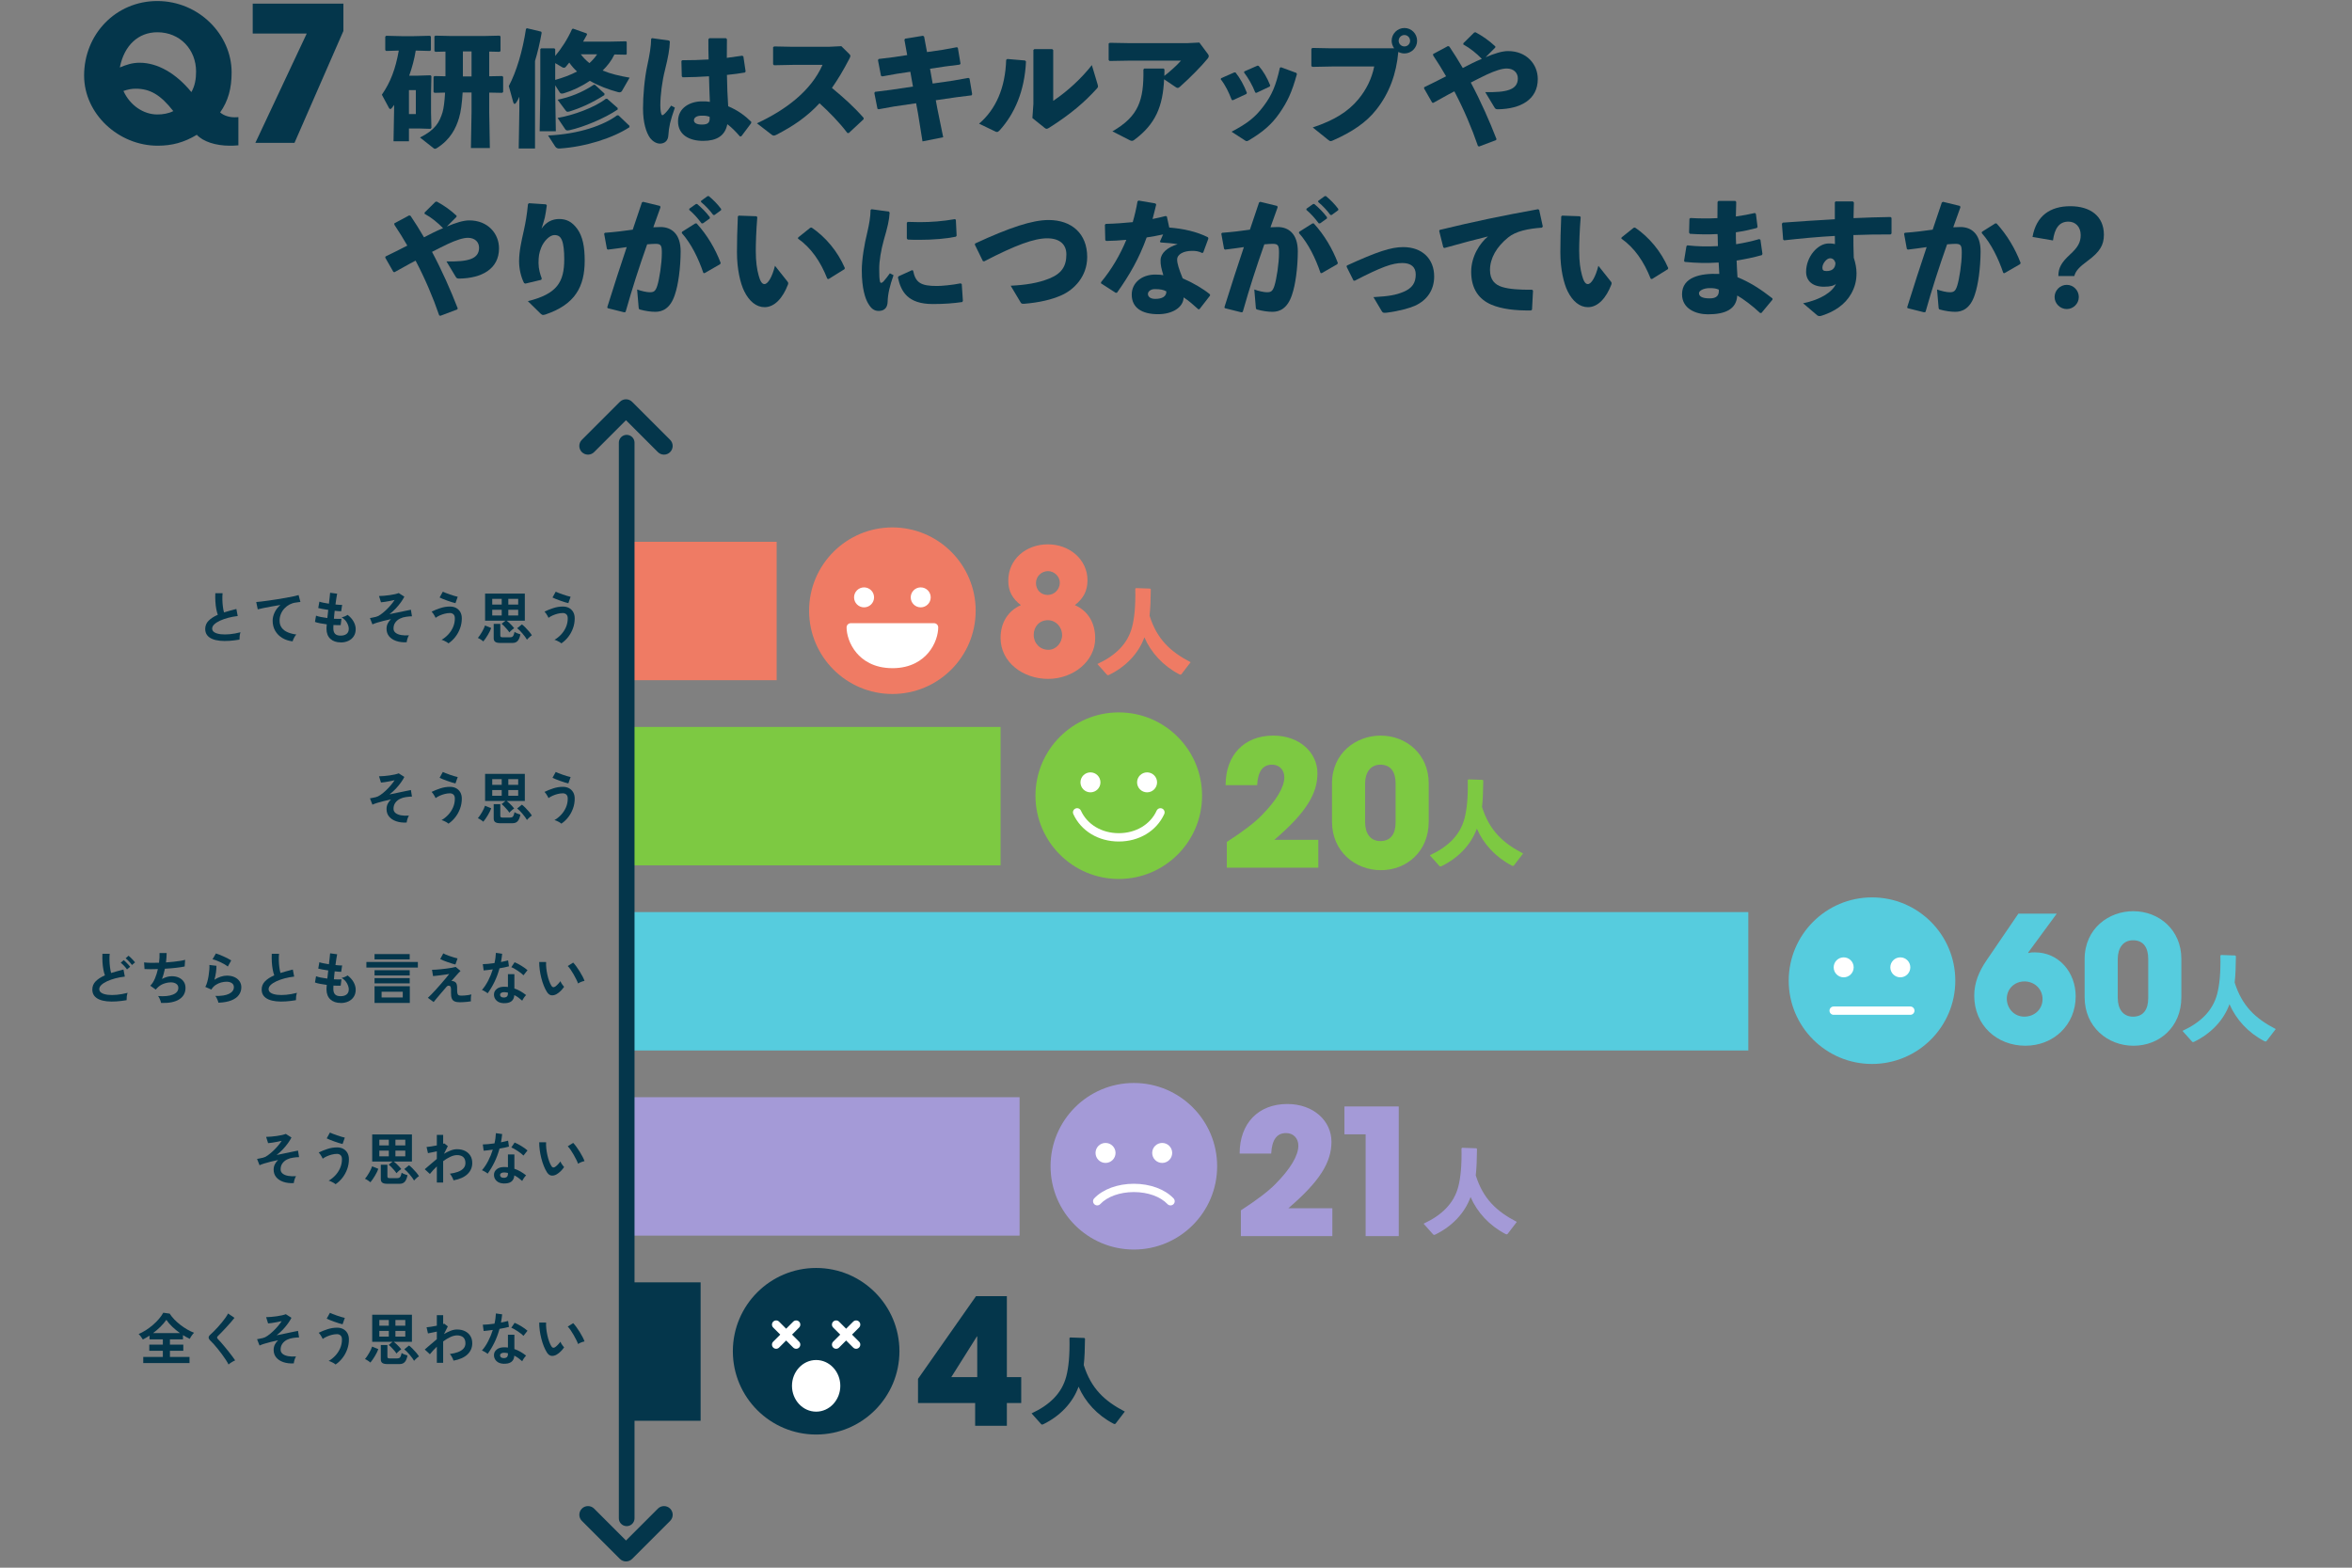 <?xml version="1.0" encoding="UTF-8"?>
<svg xmlns="http://www.w3.org/2000/svg" id="_レイヤー_2" viewBox="0 0 1500 1000">
  <rect x="0" y="0" width="1500" height="1000" fill="#808080" stroke="none"/>
  <defs>
    <style>.cls-1,.cls-2,.cls-3,.cls-4,.cls-5,.cls-6,.cls-7,.cls-8,.cls-9,.cls-10,.cls-11,.cls-12,.cls-13{stroke-width:0px;}.cls-1,.cls-4,.cls-5,.cls-8,.cls-10,.cls-11{fill-rule:evenodd;}.cls-1,.cls-12{fill:#fff;}.cls-2,.cls-10{fill:#04364b;}.cls-3,.cls-4{fill:#7dc942;}.cls-5,.cls-9{fill:#ef7b64;}.cls-6,.cls-14{fill:none;}.cls-7,.cls-8{fill:#56ccde;}.cls-11,.cls-13{fill:#a49ad7;}.cls-14{stroke:#04364b;stroke-linecap:round;stroke-linejoin:round;stroke-width:10px;}</style>
  </defs>
  <g id="_レイヤー_5">
    <rect class="cls-6" width="1500" height="1000"></rect>
    <rect class="cls-9" x="399.67" y="345.6" width="95.65" height="88.29"></rect>
    <rect class="cls-3" x="399.67" y="463.7" width="238.44" height="88.29"></rect>
    <rect class="cls-7" x="399.67" y="581.8" width="715.33" height="88.29"></rect>
    <rect class="cls-13" x="399.67" y="699.89" width="250.57" height="88.29"></rect>
    <rect class="cls-2" x="399.67" y="817.99" width="47.15" height="88.29"></rect>
    <path class="cls-10" d="M520.5,808.81c29.32,0,53.12,23.8,53.12,53.12s-23.8,53.13-53.12,53.13-53.12-23.8-53.12-53.13,23.8-53.12,53.12-53.12h0Z"></path>
    <path class="cls-1" d="M520.5,870.18c7.04,0,12.75,6.19,12.75,13.81s-5.71,13.81-12.75,13.81-12.75-6.19-12.75-13.81,5.71-13.81,12.75-13.81h0Z"></path>
    <path class="cls-12" d="M520.5,900.47c-8.5,0-15.41-7.39-15.41-16.47s6.91-16.47,15.41-16.47,15.41,7.39,15.41,16.47-6.91,16.47-15.41,16.47ZM520.5,872.84c-5.57,0-10.09,5-10.09,11.16s4.53,11.16,10.09,11.16,10.09-5,10.09-11.16-4.53-11.16-10.09-11.16ZM546,860.36c-.68,0-1.36-.26-1.88-.78l-4.5-4.5-4.5,4.5c-1.04,1.04-2.72,1.04-3.76,0-1.04-1.04-1.04-2.72,0-3.76l4.5-4.5-4.5-4.5c-1.04-1.04-1.04-2.72,0-3.76,1.04-1.04,2.72-1.04,3.76,0l4.5,4.5,4.5-4.5c1.04-1.04,2.72-1.04,3.76,0,1.04,1.04,1.04,2.72,0,3.76l-4.5,4.5,4.5,4.5c1.04,1.04,1.04,2.72,0,3.76-.52.52-1.2.78-1.88.78ZM507.75,860.36c-.68,0-1.36-.26-1.88-.78l-4.5-4.5-4.5,4.5c-1.04,1.04-2.72,1.04-3.76,0-1.04-1.04-1.04-2.72,0-3.76l4.5-4.5-4.5-4.5c-1.04-1.04-1.04-2.72,0-3.76,1.04-1.04,2.72-1.04,3.76,0l4.5,4.5,4.5-4.5c1.04-1.04,2.72-1.04,3.76,0s1.04,2.72,0,3.76l-4.5,4.5,4.5,4.5c1.04,1.04,1.04,2.72,0,3.76-.52.52-1.2.78-1.88.78Z"></path>
    <path class="cls-11" d="M723.12,690.81c-29.32,0-53.12,23.8-53.12,53.12s23.8,53.13,53.12,53.13,53.12-23.8,53.12-53.13-23.8-53.12-53.12-53.12h0Z"></path>
    <path class="cls-12" d="M746.5,768.9c-.71,0-1.41-.28-1.93-.83-4.53-4.8-12.55-7.67-21.44-7.67s-16.91,2.87-21.44,7.67c-1.01,1.07-2.69,1.12-3.75.11-1.07-1.01-1.12-2.69-.11-3.75,5.51-5.84,14.98-9.33,25.31-9.33s19.79,3.49,25.31,9.33c1.01,1.07.96,2.75-.11,3.75-.51.48-1.17.72-1.82.72Z"></path>
    <path class="cls-1" d="M741.19,729.06c3.52,0,6.38,2.86,6.38,6.37s-2.86,6.38-6.38,6.38-6.37-2.86-6.37-6.38,2.86-6.37,6.37-6.37h0ZM705.06,729.06c3.52,0,6.38,2.86,6.38,6.37s-2.86,6.38-6.38,6.38-6.38-2.86-6.38-6.38,2.86-6.37,6.38-6.37h0Z"></path>
    <path class="cls-8" d="M1193.88,572.43c29.32,0,53.12,23.8,53.12,53.13s-23.8,53.12-53.12,53.12-53.12-23.8-53.12-53.12,23.8-53.13,53.12-53.13h0Z"></path>
    <path class="cls-12" d="M1218.31,647.34h-48.88c-1.47,0-2.66-1.19-2.66-2.66s1.19-2.66,2.66-2.66h48.88c1.47,0,2.66,1.19,2.66,2.66s-1.19,2.66-2.66,2.66Z"></path>
    <path class="cls-1" d="M1211.94,610.68c3.52,0,6.37,2.86,6.37,6.37s-2.86,6.37-6.37,6.37-6.38-2.86-6.38-6.37,2.86-6.37,6.38-6.37h0ZM1175.81,610.68c3.52,0,6.38,2.86,6.38,6.37s-2.86,6.37-6.38,6.37-6.37-2.86-6.37-6.37,2.86-6.37,6.37-6.37h0Z"></path>
    <path class="cls-4" d="M713.5,454.43c29.32,0,53.12,23.8,53.12,53.13s-23.8,53.12-53.12,53.12-53.12-23.8-53.12-53.12,23.8-53.13,53.12-53.13h0Z"></path>
    <path class="cls-12" d="M713.5,536.78c-12.96,0-24.06-6.7-28.98-17.49-.61-1.33-.02-2.91,1.32-3.52,1.34-.61,2.91-.02,3.52,1.32,4.04,8.87,13.3,14.38,24.15,14.38s20.1-5.51,24.15-14.38c.61-1.33,2.18-1.92,3.52-1.32,1.33.61,1.92,2.18,1.32,3.52-4.92,10.79-16.02,17.49-28.98,17.49Z"></path>
    <path class="cls-1" d="M731.56,492.68c3.52,0,6.37,2.86,6.37,6.37s-2.86,6.37-6.37,6.37-6.38-2.86-6.38-6.37,2.86-6.37,6.38-6.37h0ZM695.44,492.68c3.52,0,6.38,2.86,6.38,6.37s-2.86,6.37-6.38,6.37-6.37-2.86-6.37-6.37,2.86-6.37,6.37-6.37h0Z"></path>
    <path class="cls-5" d="M569.12,336.43c29.32,0,53.12,23.8,53.12,53.13s-23.8,53.12-53.12,53.12-53.12-23.8-53.12-53.12,23.8-53.13,53.12-53.13h0Z"></path>
    <path class="cls-1" d="M542.56,400.18c0,7.76,6.47,23.38,26.56,23.38s26.56-15.61,26.56-23.38c0,0-53.12,0-53.12,0h0Z"></path>
    <path class="cls-12" d="M569.13,426.21c-12.07,0-19.09-5.28-22.84-9.72-4.7-5.55-6.38-12.07-6.38-16.32,0-1.07.65-2.04,1.64-2.45.34-.14.7-.2,1.04-.2,1.11,0,52.58,0,53.1,0,.7,0,1.38.28,1.88.78.5.5.78,1.17.78,1.88,0,4.25-1.68,10.77-6.38,16.32-3.76,4.43-10.77,9.72-22.84,9.72ZM545.48,402.84c.55,3.03,2.01,6.86,4.86,10.22,4.34,5.13,10.84,7.84,18.79,7.84s14.44-2.71,18.79-7.84c2.85-3.37,4.32-7.19,4.86-10.23h-41.91s-5.39,0-5.39,0ZM542.56,400.18h0,0Z"></path>
    <path class="cls-1" d="M587.19,374.68c3.52,0,6.38,2.86,6.38,6.37s-2.86,6.37-6.38,6.37-6.37-2.86-6.37-6.37,2.86-6.37,6.37-6.37h0ZM551.06,374.68c3.52,0,6.38,2.86,6.38,6.37s-2.86,6.37-6.38,6.37-6.38-2.86-6.38-6.37,2.86-6.37,6.38-6.37h0Z"></path>
    <path class="cls-9" d="M733.93,375.89c-.06,6.59-.24,11.9-.79,16.85,4.76,15.08,13.31,22.96,26.19,29.67l-5.8,7.57c-.18.24-.43.37-.67.37s-.55-.12-.92-.31c-10.13-5.31-17.89-13.74-22.1-23.5-3.72,10.32-11.84,18.74-22.47,23.93-.31.12-.55.24-.79.24-.18,0-.37-.12-.61-.31l-6.11-6.84c11.54-5.37,19.35-12.82,22.16-23.69,1.4-5.43,2.26-12.94,2.01-24.3l.43-.43,9.04.31.43.43Z"></path>
    <path class="cls-9" d="M698.47,407.12c0,14.86-14.19,25.93-30.06,25.93s-30.29-10.5-30.29-26.15c0-9.5,4.58-17.21,12.96-20.9-5.25-4.02-8.05-8.72-8.05-15.53,0-13.86,11.4-23.25,25.26-23.25s25.26,9.72,25.26,22.91c0,7.04-2.79,11.73-8.05,15.87,8.27,3.58,12.96,11.18,12.96,21.12ZM677.35,405.11c0-5.25-4.02-9.5-9.05-9.5-5.36,0-9.05,4.02-9.05,9.39s4.02,9.5,9.39,9.5c4.81,0,8.72-4.36,8.72-9.39ZM675.9,371.69c0-4.02-3.58-7.38-7.49-7.38-4.13,0-7.71,3.24-7.71,7.6s3.13,7.6,7.49,7.6,7.71-3.69,7.71-7.82Z"></path>
    <path class="cls-3" d="M945.96,497.9c-.06,6.59-.24,11.9-.79,16.85,4.76,15.08,13.31,22.96,26.19,29.67l-5.8,7.57c-.18.24-.43.37-.67.37s-.55-.12-.92-.31c-10.13-5.31-17.89-13.74-22.1-23.5-3.72,10.32-11.84,18.74-22.47,23.93-.31.12-.55.24-.79.24-.18,0-.37-.12-.61-.31l-6.11-6.84c11.54-5.37,19.35-12.82,22.16-23.69,1.4-5.43,2.26-12.94,2.01-24.3l.43-.43,9.04.31.43.43Z"></path>
    <path class="cls-3" d="M782.42,553.49v-16.43c10.17-6.59,17.55-12.18,22.13-16.88,9.39-9.5,14.53-17.99,14.53-24.36,0-4.81-3.24-8.05-7.82-8.05-5.81,0-9.05,4.13-9.5,13.08h-20.12c0-19.33,11.96-31.63,30.4-31.63,16.88,0,28.16,10.95,28.16,24.03s-7.26,25.15-27.49,42.47h28.05v17.77h-58.34Z"></path>
    <path class="cls-3" d="M911.17,524.1c0,19.11-14.08,30.96-30.51,30.96s-31.18-11.96-31.18-30.96v-24.25c0-19.67,15.53-30.62,30.96-30.62,16.65,0,30.73,12.07,30.73,30.4v24.48ZM890.05,499.74c0-7.26-3.02-11.96-9.72-11.96-6.26,0-9.72,4.92-9.72,11.96v24.81c0,7.15,3.46,11.96,9.72,11.96,6.71,0,9.72-4.69,9.72-11.96v-24.81Z"></path>
    <path class="cls-7" d="M1425.96,609.9c-.06,6.59-.24,11.91-.79,16.85,4.76,15.08,13.31,22.96,26.19,29.67l-5.8,7.57c-.18.24-.43.37-.67.37s-.55-.12-.92-.3c-10.13-5.31-17.89-13.74-22.1-23.5-3.72,10.32-11.84,18.74-22.47,23.93-.31.12-.55.24-.79.24-.18,0-.37-.12-.61-.3l-6.11-6.84c11.54-5.37,19.35-12.82,22.16-23.69,1.4-5.43,2.26-12.94,2.01-24.3l.43-.43,9.04.31.43.43Z"></path>
    <path class="cls-7" d="M1293.72,607.94c1.34-.45,2.57-.45,4.02-.45,15.31,0,26.04,12.74,26.04,28.05,0,18.1-13.97,31.51-32.07,31.51s-32.63-12.96-32.63-31.96c0-8.27,3.13-15.53,7.6-22.13l20.56-30.17h24.47l-18.22,24.81.22.33ZM1291.03,626.04c-6.26,0-11.18,4.81-11.18,10.95s4.58,11.51,11.18,11.51,11.62-4.81,11.62-11.18-5.03-11.29-11.62-11.29Z"></path>
    <path class="cls-7" d="M1391.17,636.1c0,19.11-14.08,30.96-30.51,30.96s-31.18-11.96-31.18-30.96v-24.25c0-19.67,15.53-30.62,30.96-30.62,16.65,0,30.73,12.07,30.73,30.4v24.47ZM1370.05,611.74c0-7.26-3.02-11.96-9.72-11.96-6.26,0-9.72,4.92-9.72,11.96v24.81c0,7.15,3.46,11.96,9.72,11.96,6.71,0,9.72-4.69,9.72-11.96v-24.81Z"></path>
    <path class="cls-13" d="M941.96,732.9c-.06,6.59-.24,11.9-.79,16.85,4.76,15.08,13.31,22.96,26.19,29.67l-5.8,7.57c-.18.24-.43.37-.67.37s-.55-.12-.92-.31c-10.13-5.31-17.89-13.74-22.1-23.5-3.72,10.32-11.84,18.74-22.47,23.93-.31.12-.55.24-.79.24-.18,0-.37-.12-.61-.31l-6.11-6.84c11.54-5.37,19.35-12.82,22.16-23.69,1.4-5.43,2.26-12.94,2.01-24.3l.43-.43,9.04.31.43.43Z"></path>
    <path class="cls-13" d="M791.37,788.49v-16.43c10.17-6.59,17.54-12.18,22.13-16.88,9.39-9.5,14.53-17.99,14.53-24.36,0-4.81-3.24-8.05-7.82-8.05-5.81,0-9.05,4.13-9.5,13.08h-20.12c0-19.33,11.96-31.63,30.4-31.63,16.88,0,28.16,10.95,28.16,24.03s-7.26,25.14-27.49,42.47h28.05v17.77h-58.34Z"></path>
    <path class="cls-13" d="M870.94,788.49v-64.93h-13.52v-17.77h34.64v82.7h-21.12Z"></path>
    <path class="cls-2" d="M691.96,853.9c-.06,6.59-.24,11.9-.79,16.85,4.76,15.08,13.31,22.96,26.19,29.67l-5.8,7.57c-.18.24-.43.37-.67.37s-.55-.12-.92-.31c-10.13-5.31-17.89-13.74-22.1-23.5-3.72,10.32-11.84,18.74-22.47,23.93-.31.12-.55.24-.79.24-.18,0-.37-.12-.61-.31l-6.11-6.84c11.54-5.37,19.35-12.82,22.16-23.69,1.4-5.43,2.26-12.94,2.01-24.3l.43-.43,9.04.31.43.43Z"></path>
    <path class="cls-2" d="M621.9,909.49v-14.53h-36.43v-15.42l36.99-52.75h19.67v51.63h9.16v16.54h-9.16v14.53h-20.23ZM623.24,852.5h-.22l-16.32,25.93h16.54v-25.93Z"></path>
    <path class="cls-2" d="M371.09,962.33c2.16-2.16,5.66-2.16,7.82,0h0l20.33,20.33,20.33-20.33c2.16-2.16,5.66-2.16,7.82,0h0c2.16,2.16,2.16,5.66,0,7.82h0l-24.24,24.24c-1.03,1.03-2.45,1.62-3.91,1.62h0c-1.46,0-2.88-.59-3.91-1.62h0l-24.24-24.24c-1.08-1.08-1.62-2.49-1.62-3.91h0c0-1.41.54-2.83,1.62-3.91h0Z"></path>
    <line class="cls-14" x1="399.67" y1="968.49" x2="399.67" y2="282.39"></line>
    <path class="cls-2" d="M427.38,288.38c-2.16,2.16-5.66,2.16-7.82,0h0l-20.33-20.33-20.33,20.33c-2.16,2.16-5.66,2.16-7.82,0h0c-2.16-2.16-2.16-5.66,0-7.82h0l24.24-24.24c1.03-1.03,2.45-1.62,3.91-1.62h0c1.46,0,2.88.59,3.91,1.62h0l24.24,24.24c1.08,1.08,1.62,2.49,1.62,3.91h0c0,1.41-.54,2.83-1.62,3.91h0Z"></path>
    <path class="cls-2" d="M152.74,408c-2.26.38-4.45.65-6.59.79-2.14.14-4.13.12-5.98-.07-1.85-.19-3.47-.58-4.86-1.17-1.39-.59-2.48-1.4-3.26-2.45-.78-1.04-1.17-2.35-1.17-3.91,0-2.06.73-3.82,2.18-5.27,1.45-1.45,3.4-2.71,5.85-3.76-.38-1.03-.71-2.27-.99-3.73s-.46-3.04-.56-4.75c-.1-1.72-.11-3.47-.04-5.27h4.64c-.14,1.32-.19,2.74-.14,4.27.05,1.52.16,2.98.34,4.37.18,1.39.41,2.59.7,3.6,1.2-.38,2.47-.76,3.8-1.12,1.33-.36,2.69-.72,4.09-1.08l.86,4.5c-2.11.24-4.14.62-6.08,1.13-1.94.52-3.68,1.13-5.22,1.84-1.54.71-2.75,1.49-3.65,2.34-.9.85-1.35,1.75-1.35,2.68,0,1.01.48,1.81,1.44,2.41.96.6,2.28,1,3.96,1.21,1.68.2,3.61.2,5.78,0,2.17-.2,4.47-.62,6.89-1.24-.24.6-.41,1.37-.52,2.3-.11.94-.15,1.73-.13,2.38Z"></path>
    <path class="cls-2" d="M186.62,409.11c-2.5-.29-4.7-1.01-6.62-2.18-1.92-1.16-3.42-2.69-4.5-4.57-1.08-1.88-1.62-4.03-1.62-6.43,0-1.73.42-3.49,1.26-5.27.84-1.79,2.08-3.38,3.71-4.77-1.92.31-3.83.64-5.72.99-1.9.35-3.62.68-5.17.99-1.55.31-2.74.59-3.58.83l-.97-4.68c.79-.05,1.89-.16,3.29-.32,1.4-.17,2.99-.38,4.75-.63,1.76-.25,3.59-.53,5.47-.83,1.88-.3,3.71-.61,5.47-.92,1.76-.31,3.35-.62,4.75-.92,1.4-.3,2.5-.57,3.29-.81l1.15,4.39c-.36.02-.81.08-1.35.16-.54.08-1.16.17-1.85.27-1.3.17-2.55.58-3.76,1.22-1.21.65-2.29,1.48-3.24,2.5-.95,1.02-1.7,2.19-2.25,3.51-.55,1.32-.83,2.75-.83,4.28,0,1.82.47,3.35,1.4,4.57.94,1.22,2.21,2.18,3.83,2.86s3.44,1.15,5.45,1.39c-.36.38-.71.85-1.04,1.39s-.62,1.08-.86,1.62c-.24.54-.4.99-.47,1.35Z"></path>
    <path class="cls-2" d="M217.22,409.76c-2.69,0-4.85-.74-6.5-2.23s-2.48-3.64-2.5-6.44c0-.34.02-.74.05-1.22.04-.48.08-1.02.13-1.62-1.54-.19-2.97-.42-4.3-.68-1.33-.26-2.41-.55-3.22-.86l.68-4c.72.31,1.73.59,3.04.85,1.31.25,2.69.47,4.16.67.1-.84.19-1.69.29-2.56.1-.86.19-1.74.29-2.63-1.32-.19-2.56-.4-3.71-.61-1.15-.22-2.04-.41-2.66-.58l.72-4.07c.58.22,1.42.44,2.52.67,1.1.23,2.29.44,3.56.63.19-1.56.35-2.96.49-4.21.13-1.25.22-2.17.27-2.77l4.5.61c-.14.65-.31,1.58-.5,2.79-.19,1.21-.38,2.57-.58,4.09.86.1,1.67.17,2.41.22.74.05,1.36.06,1.84.04l-.61,4.07c-.46,0-1.04-.03-1.76-.09-.72-.06-1.51-.14-2.38-.23-.1.86-.19,1.72-.27,2.56-.08.84-.16,1.68-.23,2.52.96.05,1.85.08,2.68.09.83.01,1.54,0,2.14-.05l-.5,4.03c-.65.02-1.36.03-2.14.02-.78-.01-1.6-.04-2.47-.09-.02.41-.04.8-.05,1.17-.01.37-.02.73-.02,1.06.02,1.54.4,2.68,1.12,3.42.72.74,1.9,1.12,3.53,1.12s2.87-.37,3.8-1.1c.92-.73,1.39-1.81,1.39-3.22,0-1.2-.37-2.48-1.12-3.85-.74-1.37-1.88-2.54-3.42-3.53.67-.1,1.38-.31,2.12-.63.74-.32,1.3-.63,1.66-.92,1.68,1.27,2.96,2.71,3.85,4.32.89,1.61,1.33,3.2,1.33,4.79,0,1.75-.41,3.26-1.24,4.54-.83,1.27-1.96,2.25-3.4,2.93s-3.1,1.03-4.97,1.03Z"></path>
    <path class="cls-2" d="M259.34,409.69c-2.5.12-4.71-.15-6.64-.81-1.93-.66-3.44-1.65-4.54-2.97-1.09-1.32-1.64-2.93-1.64-4.82,0-1.22.25-2.35.76-3.38.5-1.03,1.2-1.96,2.09-2.77-1.61.34-3.18.7-4.72,1.08-1.54.38-2.92.77-4.16,1.15-1.24.38-2.23.76-2.97,1.12l-1.58-4.03c.29-.05.72-.13,1.3-.25s1.37-.29,2.38-.5c.91-.19,1.92-.67,3.02-1.44,1.1-.77,2.23-1.69,3.37-2.75,1.14-1.07,2.2-2.18,3.19-3.35.98-1.16,1.8-2.25,2.45-3.26-.94.22-1.95.43-3.04.65-1.09.22-2.14.4-3.13.54-1,.14-1.83.24-2.5.29l-1.26-4c.89,0,1.93-.05,3.13-.16,1.2-.11,2.41-.25,3.64-.41,1.22-.17,2.35-.37,3.38-.61,1.03-.24,1.84-.48,2.41-.72l3.6,2.3c-.5,1.03-1.22,2.21-2.16,3.53-.94,1.32-2.02,2.64-3.26,3.96-1.24,1.32-2.59,2.54-4.05,3.67,1.9-.38,3.76-.77,5.6-1.15,1.84-.38,3.47-.73,4.9-1.03,1.43-.3,2.48-.51,3.15-.63l.68,4.18c-.46,0-1.01.02-1.66.07-.65.05-1.36.13-2.12.25-1.39.17-2.69.56-3.91,1.17-1.21.61-2.2,1.45-2.95,2.5-.76,1.06-1.13,2.33-1.13,3.82,0,1.08.42,1.97,1.26,2.66.84.7,2,1.18,3.49,1.46,1.49.28,3.18.34,5.08.2-.38.6-.71,1.34-.97,2.23-.26.89-.42,1.63-.47,2.23Z"></path>
    <path class="cls-2" d="M286.02,410.41c-.29-.29-.69-.58-1.21-.88-.52-.3-1.06-.58-1.64-.85-.58-.26-1.1-.44-1.58-.54,1.58-.91,3.02-2.06,4.3-3.44,1.28-1.38,2.3-2.95,3.06-4.7.76-1.75,1.13-3.6,1.13-5.54,0-1.18-.29-2.04-.88-2.59-.59-.55-1.34-.83-2.25-.83-1.06,0-2.15.14-3.29.43-1.14.29-2.22.66-3.24,1.12-1.02.46-1.89.96-2.61,1.51-.12-.31-.33-.73-.63-1.26-.3-.53-.62-1.04-.97-1.55-.35-.5-.67-.89-.95-1.15,1.7-.84,3.57-1.59,5.6-2.25,2.03-.66,4.06-.99,6.1-.99,1.46,0,2.76.29,3.89.88,1.13.59,2.02,1.45,2.68,2.57.66,1.13.99,2.5.99,4.1,0,2.23-.37,4.36-1.12,6.37-.74,2.02-1.75,3.84-3.02,5.47-1.27,1.63-2.72,3-4.36,4.1ZM290.48,384.74c-.58-.12-1.32-.32-2.23-.61-.91-.29-1.88-.61-2.9-.97-1.02-.36-1.98-.72-2.88-1.08-.9-.36-1.6-.67-2.11-.94l2.05-3.71c.43.22,1.05.48,1.85.79.8.31,1.69.64,2.65.97.96.34,1.89.64,2.79.9.9.26,1.64.46,2.21.58l-1.44,4.07Z"></path>
    <path class="cls-2" d="M308.23,409.15c-.24-.24-.57-.5-.99-.79s-.85-.57-1.3-.85c-.44-.28-.83-.47-1.17-.59.38-.43.8-.98,1.26-1.66.46-.67.91-1.39,1.35-2.14.44-.76.83-1.5,1.17-2.23.34-.73.59-1.37.76-1.93l3.96,1.62c-.19.6-.48,1.28-.86,2.05s-.82,1.56-1.3,2.38c-.48.82-.97,1.58-1.48,2.3s-.97,1.33-1.4,1.84ZM324.86,403.39c-.36-.58-.85-1.22-1.46-1.93-.61-.71-1.23-1.39-1.85-2.03-.62-.65-1.18-1.14-1.66-1.48l2.48-2.05h-13v-17.28h25.34v17.28h-11.59c.48.36,1.03.83,1.64,1.4.61.58,1.21,1.17,1.78,1.78.58.61,1.03,1.16,1.37,1.64-.29.17-.64.42-1.06.76-.42.34-.81.68-1.17,1.03-.36.35-.64.64-.83.88ZM313.92,385.64h6.05v-3.64h-6.05v3.64ZM313.92,392.59h6.05v-3.64h-6.05v3.64ZM318.96,410.12c-1.42,0-2.45-.23-3.11-.7-.66-.47-.99-1.22-.99-2.25v-9.22h4.21v7.38c0,.48.11.8.32.95.22.16.62.23,1.22.23h4.61c.58,0,1.04-.08,1.39-.25.35-.17.64-.5.88-1.01.24-.5.46-1.24.65-2.2.41.31,1,.62,1.78.92.78.3,1.43.52,1.96.67-.36,1.9-.93,3.28-1.71,4.16-.78.88-1.85,1.31-3.22,1.31h-7.99ZM324.18,385.64h6.3v-3.64h-6.3v3.64ZM324.18,392.59h6.3v-3.64h-6.3v3.64ZM336.06,408.03c-.29-.53-.68-1.13-1.17-1.8-.49-.67-1.03-1.36-1.62-2.05-.59-.7-1.18-1.35-1.78-1.96-.6-.61-1.15-1.11-1.66-1.49l3.02-2.45c.67.5,1.42,1.18,2.25,2.02.83.84,1.61,1.7,2.36,2.57.74.88,1.32,1.66,1.73,2.36-.26.14-.61.4-1.03.76-.42.36-.83.73-1.22,1.12s-.69.7-.88.94Z"></path>
    <path class="cls-2" d="M358.02,410.41c-.29-.29-.69-.58-1.21-.88-.52-.3-1.06-.58-1.64-.85-.58-.26-1.1-.44-1.58-.54,1.58-.91,3.02-2.06,4.3-3.44,1.28-1.38,2.3-2.95,3.06-4.7.76-1.75,1.13-3.6,1.13-5.54,0-1.18-.29-2.04-.88-2.59-.59-.55-1.34-.83-2.25-.83-1.06,0-2.15.14-3.29.43-1.14.29-2.22.66-3.24,1.12-1.02.46-1.89.96-2.61,1.51-.12-.31-.33-.73-.63-1.26-.3-.53-.62-1.04-.97-1.55-.35-.5-.67-.89-.95-1.15,1.7-.84,3.57-1.59,5.6-2.25,2.03-.66,4.06-.99,6.1-.99,1.46,0,2.76.29,3.89.88,1.13.59,2.02,1.45,2.68,2.57.66,1.13.99,2.5.99,4.1,0,2.23-.37,4.36-1.12,6.37-.74,2.02-1.75,3.84-3.02,5.47-1.27,1.63-2.72,3-4.36,4.1ZM362.48,384.74c-.58-.12-1.32-.32-2.23-.61-.91-.29-1.88-.61-2.9-.97-1.02-.36-1.98-.72-2.88-1.08-.9-.36-1.6-.67-2.11-.94l2.05-3.71c.43.22,1.05.48,1.85.79.8.31,1.69.64,2.65.97.96.34,1.89.64,2.79.9.9.26,1.64.46,2.21.58l-1.44,4.07Z"></path>
    <path class="cls-2" d="M259.34,524.69c-2.5.12-4.71-.15-6.64-.81-1.93-.66-3.44-1.65-4.54-2.97-1.09-1.32-1.64-2.93-1.64-4.82,0-1.22.25-2.35.76-3.38.5-1.03,1.2-1.96,2.09-2.77-1.61.34-3.18.7-4.72,1.08-1.54.38-2.92.77-4.16,1.15-1.24.38-2.23.76-2.97,1.12l-1.58-4.03c.29-.05.72-.13,1.3-.25.58-.12,1.37-.29,2.38-.5.91-.19,1.92-.67,3.02-1.44,1.1-.77,2.23-1.69,3.37-2.75,1.14-1.07,2.2-2.18,3.19-3.35.98-1.16,1.8-2.25,2.45-3.26-.94.22-1.95.43-3.04.65-1.09.22-2.14.4-3.13.54-1,.14-1.83.24-2.5.29l-1.26-4c.89,0,1.93-.05,3.13-.16,1.2-.11,2.41-.25,3.64-.41,1.22-.17,2.35-.37,3.38-.61,1.03-.24,1.84-.48,2.41-.72l3.6,2.3c-.5,1.03-1.22,2.21-2.16,3.53-.94,1.32-2.02,2.64-3.26,3.96-1.24,1.32-2.59,2.54-4.05,3.67,1.9-.38,3.76-.77,5.6-1.15,1.84-.38,3.47-.73,4.9-1.03,1.43-.3,2.48-.51,3.15-.63l.68,4.18c-.46,0-1.01.02-1.66.07-.65.05-1.36.13-2.12.25-1.39.17-2.69.56-3.91,1.17-1.21.61-2.2,1.45-2.95,2.5s-1.13,2.33-1.13,3.82c0,1.08.42,1.97,1.26,2.66.84.7,2,1.18,3.49,1.46,1.49.28,3.18.34,5.08.2-.38.6-.71,1.34-.97,2.23-.26.89-.42,1.63-.47,2.23Z"></path>
    <path class="cls-2" d="M286.02,525.41c-.29-.29-.69-.58-1.21-.88-.52-.3-1.06-.58-1.64-.85-.58-.26-1.1-.44-1.58-.54,1.58-.91,3.02-2.06,4.3-3.44,1.28-1.38,2.3-2.95,3.06-4.7.76-1.75,1.13-3.6,1.13-5.54,0-1.18-.29-2.04-.88-2.59-.59-.55-1.34-.83-2.25-.83-1.06,0-2.15.14-3.29.43-1.14.29-2.22.66-3.24,1.12-1.02.46-1.89.96-2.61,1.51-.12-.31-.33-.73-.63-1.26-.3-.53-.62-1.04-.97-1.55-.35-.5-.67-.89-.95-1.15,1.7-.84,3.57-1.59,5.6-2.25,2.03-.66,4.06-.99,6.1-.99,1.46,0,2.76.29,3.89.88,1.13.59,2.02,1.45,2.68,2.57.66,1.13.99,2.5.99,4.1,0,2.23-.37,4.36-1.12,6.37-.74,2.02-1.75,3.84-3.02,5.47-1.27,1.63-2.72,3-4.36,4.1ZM290.48,499.74c-.58-.12-1.32-.32-2.23-.61-.91-.29-1.88-.61-2.9-.97-1.02-.36-1.98-.72-2.88-1.08-.9-.36-1.6-.67-2.11-.94l2.05-3.71c.43.22,1.05.48,1.85.79.8.31,1.69.64,2.65.97.96.34,1.89.64,2.79.9.9.26,1.64.46,2.21.58l-1.44,4.07Z"></path>
    <path class="cls-2" d="M308.23,524.15c-.24-.24-.57-.5-.99-.79s-.85-.57-1.3-.85c-.44-.28-.83-.47-1.17-.59.38-.43.8-.98,1.26-1.66.46-.67.91-1.39,1.35-2.14.44-.76.83-1.5,1.17-2.23.34-.73.59-1.37.76-1.93l3.96,1.62c-.19.6-.48,1.28-.86,2.05-.38.77-.82,1.56-1.3,2.38-.48.82-.97,1.58-1.48,2.3s-.97,1.33-1.4,1.84ZM324.86,518.39c-.36-.58-.85-1.22-1.46-1.93-.61-.71-1.23-1.38-1.85-2.03-.62-.65-1.18-1.14-1.66-1.48l2.48-2.05h-13v-17.28h25.34v17.28h-11.59c.48.36,1.03.83,1.64,1.4.61.58,1.21,1.17,1.78,1.78.58.61,1.03,1.16,1.37,1.64-.29.17-.64.42-1.06.76-.42.34-.81.68-1.17,1.03s-.64.64-.83.88ZM313.92,500.64h6.05v-3.64h-6.05v3.64ZM313.92,507.59h6.05v-3.64h-6.05v3.64ZM318.96,525.12c-1.42,0-2.45-.23-3.11-.7-.66-.47-.99-1.22-.99-2.25v-9.22h4.21v7.38c0,.48.11.8.32.95.22.16.62.23,1.22.23h4.61c.58,0,1.04-.08,1.39-.25.35-.17.64-.5.88-1.01.24-.5.46-1.24.65-2.2.41.31,1,.62,1.78.92.78.3,1.43.52,1.96.67-.36,1.9-.93,3.28-1.71,4.16-.78.88-1.85,1.31-3.22,1.31h-7.99ZM324.18,500.64h6.3v-3.64h-6.3v3.64ZM324.18,507.59h6.3v-3.64h-6.3v3.64ZM336.06,523.03c-.29-.53-.68-1.13-1.17-1.8-.49-.67-1.03-1.36-1.62-2.05-.59-.7-1.18-1.35-1.78-1.96-.6-.61-1.15-1.11-1.66-1.49l3.02-2.45c.67.5,1.42,1.18,2.25,2.02.83.84,1.61,1.7,2.36,2.57.74.88,1.32,1.66,1.73,2.36-.26.14-.61.4-1.03.76-.42.36-.83.73-1.22,1.12s-.69.7-.88.94Z"></path>
    <path class="cls-2" d="M358.02,525.41c-.29-.29-.69-.58-1.21-.88-.52-.3-1.06-.58-1.64-.85-.58-.26-1.1-.44-1.58-.54,1.58-.91,3.02-2.06,4.3-3.44,1.28-1.38,2.3-2.95,3.06-4.7.76-1.75,1.13-3.6,1.13-5.54,0-1.18-.29-2.04-.88-2.59-.59-.55-1.34-.83-2.25-.83-1.06,0-2.15.14-3.29.43-1.14.29-2.22.66-3.24,1.12-1.02.46-1.89.96-2.61,1.51-.12-.31-.33-.73-.63-1.26-.3-.53-.62-1.04-.97-1.55-.35-.5-.67-.89-.95-1.15,1.7-.84,3.57-1.59,5.6-2.25,2.03-.66,4.06-.99,6.1-.99,1.46,0,2.76.29,3.89.88,1.13.59,2.02,1.45,2.68,2.57.66,1.13.99,2.5.99,4.1,0,2.23-.37,4.36-1.12,6.37-.74,2.02-1.75,3.84-3.02,5.47-1.27,1.63-2.72,3-4.36,4.1ZM362.48,499.74c-.58-.12-1.32-.32-2.23-.61-.91-.29-1.88-.61-2.9-.97-1.02-.36-1.98-.72-2.88-1.08-.9-.36-1.6-.67-2.11-.94l2.05-3.71c.43.22,1.05.48,1.85.79.8.31,1.69.64,2.65.97.96.34,1.89.64,2.79.9.9.26,1.64.46,2.21.58l-1.44,4.07Z"></path>
    <path class="cls-2" d="M80.74,638c-2.26.38-4.45.65-6.59.79-2.14.14-4.13.12-5.98-.07s-3.47-.58-4.86-1.17c-1.39-.59-2.48-1.4-3.26-2.45-.78-1.04-1.17-2.35-1.17-3.91,0-2.06.73-3.82,2.18-5.27,1.45-1.45,3.4-2.71,5.85-3.76-.38-1.03-.71-2.27-.99-3.73-.28-1.45-.46-3.04-.56-4.75-.1-1.72-.11-3.47-.04-5.27h4.64c-.14,1.32-.19,2.74-.14,4.27.05,1.52.16,2.98.34,4.37.18,1.39.41,2.59.7,3.6,1.2-.38,2.47-.76,3.8-1.12,1.33-.36,2.69-.72,4.09-1.08l.86,4.5c-2.11.24-4.14.62-6.08,1.13-1.94.52-3.68,1.13-5.22,1.84-1.54.71-2.75,1.49-3.65,2.34-.9.85-1.35,1.75-1.35,2.68,0,1.01.48,1.81,1.44,2.41.96.6,2.28,1,3.96,1.21,1.68.2,3.61.2,5.78,0,2.17-.2,4.47-.62,6.89-1.24-.24.6-.41,1.37-.52,2.3-.11.94-.15,1.73-.13,2.38ZM81,618.38c-.48-.72-1.11-1.49-1.89-2.32-.78-.83-1.48-1.48-2.11-1.96l1.91-1.66c.36.29.81.7,1.35,1.22.54.53,1.06,1.07,1.57,1.62.5.55.9,1.02,1.19,1.4l-2.02,1.69ZM84.16,615.57c-.5-.72-1.15-1.49-1.93-2.32-.78-.83-1.48-1.48-2.11-1.96l1.87-1.66c.38.29.84.7,1.37,1.22.53.53,1.05,1.07,1.57,1.62.52.55.92,1.02,1.21,1.4l-1.98,1.69Z"></path>
    <path class="cls-2" d="M102.74,639.79c-.07-.41-.21-.89-.41-1.46-.2-.56-.44-1.12-.7-1.66-.26-.54-.54-.98-.83-1.31,4.01.31,7.16,0,9.47-.92,2.3-.92,3.46-2.37,3.46-4.34,0-1.06-.44-1.9-1.31-2.52-.88-.62-1.99-.94-3.33-.94-1.56,0-3.14.29-4.75.88s-3.06,1.58-4.36,2.97c-.1.12-.2.25-.31.38-.11.13-.22.26-.34.38l-3.49-2.48c1.15-1.13,2.14-2.65,2.95-4.57s1.45-3.94,1.91-6.05c-3.34.12-6.18.12-8.53,0l-.29-4.25c1.06.14,2.42.23,4.1.27,1.68.04,3.49.02,5.44-.05.29-2.28.4-4.34.32-6.19h4.54c0,1.75-.14,3.74-.43,5.98,1.68-.12,3.3-.26,4.86-.43s2.98-.35,4.25-.56c1.27-.2,2.3-.43,3.1-.67l-.29,4.25c-1.42.31-3.25.59-5.51.85s-4.62.45-7.09.59c-.24,1.1-.51,2.21-.81,3.31-.3,1.1-.65,2.17-1.06,3.2,1.06-.55,2.09-.98,3.11-1.28,1.02-.3,2.03-.45,3.04-.45,1.7-.02,3.22.26,4.55.86,1.33.6,2.38,1.46,3.15,2.57s1.15,2.45,1.15,4.01c0,3.17-1.33,5.6-4,7.31s-6.52,2.47-11.56,2.3Z"></path>
    <path class="cls-2" d="M139.32,639.62c-.07-.36-.21-.82-.41-1.37-.2-.55-.45-1.1-.74-1.66-.29-.55-.58-.98-.86-1.3,3.84.1,6.77-.36,8.8-1.37,2.03-1.01,3.04-2.44,3.04-4.28,0-1.08-.43-1.92-1.3-2.52-.86-.6-1.99-.9-3.38-.9-1.08,0-2.23.16-3.46.49s-2.38.85-3.47,1.58c-1.09.73-2.01,1.71-2.75,2.93l-3.85-1.69c.48-.84.89-1.89,1.24-3.15.35-1.26.63-2.57.85-3.94.22-1.37.37-2.66.47-3.89.1-1.22.11-2.23.04-3.02l4.5.54c.02,1.18-.07,2.56-.29,4.16-.22,1.6-.55,3.17-1.01,4.73,1.27-.84,2.6-1.49,4-1.94,1.39-.46,2.7-.68,3.92-.68,1.87,0,3.5.32,4.88.95,1.38.64,2.45,1.51,3.22,2.63s1.15,2.39,1.15,3.83c0,1.82-.52,3.46-1.57,4.91s-2.64,2.61-4.79,3.47c-2.15.86-4.89,1.36-8.23,1.48ZM145.29,616.54c-.6-.48-1.31-.96-2.14-1.44-.83-.48-1.7-.94-2.61-1.37-.91-.43-1.81-.81-2.68-1.13-.88-.32-1.65-.54-2.32-.67l2.16-3.74c.62.17,1.37.43,2.23.77.86.35,1.77.74,2.72,1.17.95.43,1.85.86,2.7,1.3.85.43,1.55.83,2.11,1.19l-2.16,3.92Z"></path>
    <path class="cls-2" d="M188.74,638c-2.26.38-4.45.65-6.59.79-2.14.14-4.13.12-5.98-.07s-3.47-.58-4.86-1.17c-1.39-.59-2.48-1.4-3.26-2.45-.78-1.04-1.17-2.35-1.17-3.91,0-2.06.73-3.82,2.18-5.27,1.45-1.45,3.4-2.71,5.85-3.76-.38-1.03-.71-2.27-.99-3.73-.28-1.45-.46-3.04-.56-4.75-.1-1.72-.11-3.47-.04-5.27h4.64c-.14,1.32-.19,2.74-.14,4.27.05,1.52.16,2.98.34,4.37.18,1.39.41,2.59.7,3.6,1.2-.38,2.47-.76,3.8-1.12,1.33-.36,2.69-.72,4.09-1.08l.86,4.5c-2.11.24-4.14.62-6.08,1.13-1.94.52-3.68,1.13-5.22,1.84-1.54.71-2.75,1.49-3.65,2.34-.9.85-1.35,1.75-1.35,2.68,0,1.01.48,1.81,1.44,2.41.96.6,2.28,1,3.96,1.21,1.68.2,3.61.2,5.78,0,2.17-.2,4.47-.62,6.89-1.24-.24.6-.41,1.37-.52,2.3-.11.94-.15,1.73-.13,2.38Z"></path>
    <path class="cls-2" d="M217.22,639.76c-2.69,0-4.85-.74-6.5-2.23-1.64-1.49-2.48-3.64-2.5-6.44,0-.34.02-.74.05-1.22s.08-1.02.13-1.62c-1.54-.19-2.97-.42-4.3-.68-1.33-.26-2.41-.55-3.22-.86l.68-4c.72.31,1.73.59,3.04.85,1.31.25,2.69.47,4.16.67.1-.84.19-1.69.29-2.56.1-.86.19-1.74.29-2.63-1.32-.19-2.56-.4-3.71-.61s-2.04-.41-2.66-.58l.72-4.07c.58.22,1.42.44,2.52.67,1.1.23,2.29.44,3.56.63.19-1.56.35-2.96.49-4.21.13-1.25.22-2.17.27-2.77l4.5.61c-.14.65-.31,1.58-.5,2.79-.19,1.21-.38,2.57-.58,4.09.86.1,1.67.17,2.41.22.74.05,1.36.06,1.84.04l-.61,4.07c-.46,0-1.04-.03-1.76-.09-.72-.06-1.51-.14-2.38-.23-.1.86-.19,1.72-.27,2.56-.08.84-.16,1.68-.23,2.52.96.05,1.85.08,2.68.09.83.01,1.54,0,2.14-.05l-.5,4.03c-.65.02-1.36.03-2.14.02-.78-.01-1.6-.04-2.47-.09-.02.41-.04.8-.05,1.17-.01.37-.02.73-.02,1.06.02,1.54.4,2.68,1.12,3.42s1.9,1.12,3.53,1.12,2.87-.37,3.8-1.1c.92-.73,1.39-1.81,1.39-3.22,0-1.2-.37-2.48-1.12-3.85-.74-1.37-1.88-2.54-3.42-3.53.67-.1,1.38-.31,2.12-.63.74-.32,1.3-.63,1.66-.92,1.68,1.27,2.96,2.71,3.85,4.32.89,1.61,1.33,3.2,1.33,4.79,0,1.75-.41,3.26-1.24,4.54-.83,1.27-1.96,2.25-3.4,2.93-1.44.68-3.1,1.03-4.97,1.03Z"></path>
    <path class="cls-2" d="M233.67,617.19v-3.56h32.83v3.56h-32.83ZM238.86,611.97v-3.38h22.43v3.38h-22.43ZM238.86,622.23v-3.35h22.43v3.35h-22.43ZM238.86,627.27v-3.35h22.43v3.35h-22.43ZM238.86,639.76v-10.66h22.5v10.66h-22.5ZM243.36,636.27h13.5v-3.67h-13.5v3.67Z"></path>
    <path class="cls-2" d="M293.43,639.33c-1.44,0-2.59-.18-3.46-.54-.86-.36-1.48-.99-1.84-1.89-.36-.9-.53-2.14-.5-3.73.05-1.56.01-2.63-.11-3.2-.12-.58-.35-.94-.68-1.08-.79-.34-1.5-.13-2.12.61-1.2,1.39-2.35,2.73-3.44,4.01-1.09,1.28-2.05,2.42-2.88,3.4s-1.45,1.74-1.85,2.27l-3.67-2.7c.58-.5,1.32-1.22,2.23-2.16.91-.94,1.91-2,2.99-3.19,1.08-1.19,2.15-2.4,3.22-3.64,1.07-1.24,2.06-2.39,2.97-3.47.91-1.08,1.64-1.99,2.2-2.74-.67.12-1.5.25-2.48.4-.98.14-2,.28-3.04.41-1.04.13-2,.25-2.86.34-.86.1-1.51.16-1.94.18l-.65-4c.6,0,1.39-.03,2.38-.09.98-.06,2.06-.15,3.24-.27,1.18-.12,2.36-.26,3.56-.41,1.2-.16,2.32-.32,3.35-.5,1.03-.18,1.9-.37,2.59-.56l3.06,2.56c-.26.22-.68.64-1.26,1.28s-1.26,1.4-2.05,2.3c-.79.9-1.64,1.87-2.56,2.9.34-.1.74-.08,1.21.05.47.13.85.29,1.13.49.34.22.61.49.81.83.2.34.35.81.45,1.42.1.61.13,1.45.11,2.5-.02,1.22.05,2.12.22,2.68.17.56.45.92.85,1.06.4.14.92.23,1.57.25.6,0,1.3-.03,2.09-.09s1.58-.15,2.36-.27,1.45-.25,2-.4c-.12.31-.21.74-.27,1.3s-.09,1.12-.09,1.69.01,1.04.04,1.4c-.7.12-1.46.22-2.3.31-.84.08-1.66.15-2.45.2s-1.49.07-2.09.07ZM290.44,615.24c-.53-.12-1.24-.32-2.14-.59-.9-.28-1.85-.59-2.84-.94-1-.35-1.92-.7-2.77-1.04-.85-.35-1.49-.65-1.93-.92l1.94-3.6c.34.22.88.48,1.64.79s1.6.63,2.52.95c.92.32,1.83.62,2.72.88.89.26,1.63.46,2.23.58l-1.37,3.89Z"></path>
    <path class="cls-2" d="M311,633.6c-.38-.34-.94-.72-1.66-1.15-.72-.43-1.38-.76-1.98-.97,1.49-1.7,2.82-3.7,4-5.99,1.18-2.29,2.15-4.67,2.92-7.15-1.2.17-2.32.31-3.35.43-1.03.12-1.86.2-2.48.25l-.54-4c.84,0,1.93-.06,3.26-.18,1.33-.12,2.73-.29,4.19-.5.26-1.13.47-2.24.61-3.33.14-1.09.24-2.15.29-3.19l4,.58c-.19,1.8-.44,3.55-.76,5.26.84-.17,1.65-.34,2.43-.52.78-.18,1.48-.35,2.11-.52l.54,3.78c-.74.22-1.64.43-2.68.65-1.04.22-2.15.42-3.33.61-.82,3.02-1.87,5.88-3.17,8.57-1.3,2.69-2.76,5.15-4.39,7.38ZM320.94,639.9c-1.85-.1-3.3-.67-4.36-1.73-1.06-1.06-1.57-2.34-1.55-3.85.02-1.42.64-2.6,1.85-3.56,1.21-.96,2.91-1.4,5.09-1.33.34.02.67.04,1.01.05.34.01.66.04.97.09v-8.17h4.1v9.14c1.37.46,2.67,1.04,3.91,1.76,1.24.72,2.43,1.54,3.58,2.45-.43.38-.89.94-1.39,1.66-.49.72-.86,1.36-1.1,1.91-.77-.7-1.57-1.35-2.41-1.96-.84-.61-1.72-1.15-2.63-1.6-.24,3.65-2.6,5.36-7.09,5.15ZM321.26,636.3c.91,0,1.59-.21,2.03-.63.44-.42.67-1.16.67-2.21v-.25c-.74-.17-1.51-.28-2.3-.32-.82-.02-1.47.11-1.96.4-.49.29-.75.7-.77,1.22-.02.53.17.96.58,1.3.41.34,1,.5,1.76.5ZM333.86,622.12c-.38-.41-.9-.86-1.55-1.37s-1.34-1.01-2.09-1.51c-.74-.5-1.48-.96-2.21-1.37-.73-.41-1.37-.71-1.93-.9l2.12-3.17c.58.24,1.25.56,2.02.95.77.4,1.55.84,2.34,1.33.79.49,1.52.98,2.2,1.46.67.48,1.22.92,1.66,1.33l-2.56,3.24Z"></path>
    <path class="cls-2" d="M355.06,634.07c-1.2.67-2.33.94-3.38.81-1.06-.13-1.99-.81-2.81-2.03-.74-1.15-1.43-2.51-2.05-4.07-.62-1.56-1.16-3.22-1.6-4.97-.44-1.75-.78-3.5-1.01-5.26-.23-1.75-.33-3.4-.31-4.93l4.39.04c-.07,1.18-.04,2.46.11,3.85.14,1.39.37,2.8.68,4.21.31,1.42.68,2.73,1.12,3.94.43,1.21.9,2.23,1.4,3.04.34.58.7.91,1.1.99s.82-.02,1.28-.31c.58-.38,1.18-.91,1.82-1.58.64-.67,1.17-1.32,1.6-1.94.12.36.32.77.59,1.22.28.46.58.9.9,1.33.32.43.62.78.88,1.04-.65.96-1.39,1.85-2.21,2.66-.83.82-1.66,1.46-2.5,1.94ZM368.67,627.34c-.24-.7-.61-1.56-1.12-2.59-.5-1.03-1.08-2.11-1.73-3.22-.65-1.12-1.3-2.15-1.94-3.1-.65-.95-1.25-1.69-1.8-2.21l3.46-2.2c.6.6,1.27,1.4,2,2.41.73,1.01,1.45,2.08,2.16,3.22.71,1.14,1.34,2.24,1.89,3.31.55,1.07.95,1.97,1.19,2.72-.74.14-1.49.37-2.25.68-.76.31-1.37.64-1.85.97Z"></path>
    <path class="cls-2" d="M187.34,754.69c-2.5.12-4.71-.15-6.64-.81-1.93-.66-3.44-1.65-4.54-2.97-1.09-1.32-1.64-2.93-1.64-4.82,0-1.22.25-2.35.76-3.38s1.2-1.96,2.09-2.77c-1.61.34-3.18.7-4.72,1.08-1.54.38-2.92.77-4.16,1.15-1.24.38-2.23.76-2.97,1.12l-1.58-4.03c.29-.05.72-.13,1.3-.25s1.37-.29,2.38-.5c.91-.19,1.92-.67,3.02-1.44,1.1-.77,2.23-1.69,3.37-2.75,1.14-1.07,2.2-2.18,3.19-3.35.98-1.16,1.8-2.25,2.45-3.26-.94.22-1.95.43-3.04.65-1.09.22-2.14.4-3.13.54-1,.14-1.83.24-2.5.29l-1.26-4c.89,0,1.93-.05,3.13-.16,1.2-.11,2.41-.25,3.64-.41,1.22-.17,2.35-.37,3.38-.61,1.03-.24,1.84-.48,2.41-.72l3.6,2.3c-.5,1.03-1.22,2.21-2.16,3.53-.94,1.32-2.02,2.64-3.26,3.96-1.24,1.32-2.59,2.54-4.05,3.67,1.9-.38,3.76-.77,5.6-1.15,1.84-.38,3.47-.73,4.9-1.03,1.43-.3,2.48-.51,3.15-.63l.68,4.18c-.46,0-1.01.02-1.66.07s-1.36.13-2.12.25c-1.39.17-2.69.56-3.91,1.17-1.21.61-2.2,1.45-2.95,2.5-.76,1.06-1.13,2.33-1.13,3.82,0,1.08.42,1.97,1.26,2.66.84.7,2,1.18,3.49,1.46,1.49.28,3.18.34,5.08.2-.38.6-.71,1.34-.97,2.23-.26.89-.42,1.63-.47,2.23Z"></path>
    <path class="cls-2" d="M214.02,755.41c-.29-.29-.69-.58-1.21-.88-.52-.3-1.06-.58-1.64-.85s-1.1-.44-1.58-.54c1.58-.91,3.02-2.06,4.3-3.44,1.28-1.38,2.3-2.95,3.06-4.7.76-1.75,1.13-3.6,1.13-5.54,0-1.18-.29-2.04-.88-2.59-.59-.55-1.34-.83-2.25-.83-1.06,0-2.15.14-3.29.43-1.14.29-2.22.66-3.24,1.12-1.02.46-1.89.96-2.61,1.51-.12-.31-.33-.73-.63-1.26-.3-.53-.62-1.04-.97-1.55-.35-.5-.67-.89-.95-1.15,1.7-.84,3.57-1.59,5.6-2.25,2.03-.66,4.06-.99,6.1-.99,1.46,0,2.76.29,3.89.88,1.13.59,2.02,1.45,2.68,2.57.66,1.13.99,2.5.99,4.1,0,2.23-.37,4.36-1.12,6.37-.74,2.02-1.75,3.84-3.02,5.47-1.27,1.63-2.72,3-4.36,4.1ZM218.48,729.74c-.58-.12-1.32-.32-2.23-.61-.91-.29-1.88-.61-2.9-.97-1.02-.36-1.98-.72-2.88-1.08-.9-.36-1.6-.67-2.11-.94l2.05-3.71c.43.22,1.05.48,1.85.79.8.31,1.69.64,2.65.97.96.34,1.89.64,2.79.9.9.26,1.64.46,2.21.58l-1.44,4.07Z"></path>
    <path class="cls-2" d="M236.23,754.15c-.24-.24-.57-.5-.99-.79-.42-.29-.85-.57-1.3-.85-.44-.28-.83-.47-1.17-.59.38-.43.8-.98,1.26-1.66.46-.67.91-1.39,1.35-2.14.44-.76.83-1.5,1.17-2.23.34-.73.59-1.37.76-1.93l3.96,1.62c-.19.6-.48,1.28-.86,2.05s-.82,1.56-1.3,2.38c-.48.82-.97,1.58-1.48,2.3-.5.72-.97,1.33-1.4,1.84ZM252.86,748.39c-.36-.58-.85-1.22-1.46-1.93s-1.23-1.39-1.85-2.03c-.62-.65-1.18-1.14-1.66-1.48l2.48-2.05h-13v-17.28h25.34v17.28h-11.59c.48.36,1.03.83,1.64,1.4.61.58,1.21,1.17,1.78,1.78.58.61,1.03,1.16,1.37,1.64-.29.17-.64.42-1.06.76-.42.34-.81.68-1.17,1.03-.36.35-.64.64-.83.88ZM241.92,730.64h6.05v-3.64h-6.05v3.64ZM241.92,737.59h6.05v-3.64h-6.05v3.64ZM246.96,755.12c-1.42,0-2.45-.23-3.11-.7-.66-.47-.99-1.22-.99-2.25v-9.22h4.21v7.38c0,.48.11.8.32.95.22.16.62.23,1.22.23h4.61c.58,0,1.04-.08,1.39-.25.35-.17.64-.5.88-1.01.24-.5.46-1.24.65-2.2.41.31,1,.62,1.78.92.78.3,1.43.52,1.96.67-.36,1.9-.93,3.28-1.71,4.16-.78.88-1.85,1.31-3.22,1.31h-7.99ZM252.18,730.64h6.3v-3.64h-6.3v3.64ZM252.18,737.59h6.3v-3.64h-6.3v3.64ZM264.06,753.03c-.29-.53-.68-1.13-1.17-1.8-.49-.67-1.03-1.36-1.62-2.05-.59-.7-1.18-1.35-1.78-1.96-.6-.61-1.15-1.11-1.66-1.49l3.02-2.45c.67.5,1.42,1.18,2.25,2.02.83.84,1.61,1.7,2.36,2.57.74.88,1.32,1.66,1.73,2.36-.26.14-.61.4-1.03.76-.42.36-.83.73-1.22,1.12-.4.38-.69.7-.88.94Z"></path>
    <path class="cls-2" d="M278.6,754.33v-10.3c-1.75,1.68-3.23,3.29-4.43,4.82l-3.28-3.02c1.01-.82,2.17-1.82,3.49-3.01,1.32-1.19,2.72-2.37,4.21-3.55v-4.86c-1.08.24-2.14.46-3.17.67-1.03.2-1.86.37-2.48.49l-.9-3.92c.65-.02,1.59-.14,2.83-.34,1.24-.2,2.48-.43,3.73-.67v-6.73h4.03v5.69c.31-.07.54-.16.68-.25l2.3,1.73-2.45,4.9c1.39-.84,2.8-1.54,4.21-2.09,1.42-.55,2.78-.83,4.1-.83,1.9,0,3.58.35,5.04,1.06,1.46.71,2.61,1.72,3.44,3.02.83,1.31,1.24,2.89,1.24,4.73,0,2.76-1.01,5.11-3.02,7.06-2.02,1.94-4.99,3.28-8.93,4-.1-.38-.27-.84-.52-1.37-.25-.53-.53-1.06-.85-1.58-.31-.53-.62-.96-.94-1.3,1.9-.24,3.59-.63,5.08-1.17,1.49-.54,2.66-1.27,3.53-2.2.86-.92,1.3-2.07,1.3-3.44,0-1.7-.47-2.97-1.4-3.8s-2.26-1.24-3.96-1.24c-1.32,0-2.75.36-4.28,1.08-1.54.72-3.06,1.64-4.57,2.77v13.64h-4.03Z"></path>
    <path class="cls-2" d="M311,748.6c-.38-.34-.94-.72-1.66-1.15-.72-.43-1.38-.76-1.98-.97,1.49-1.7,2.82-3.7,4-5.99,1.18-2.29,2.15-4.67,2.92-7.15-1.2.17-2.32.31-3.35.43-1.03.12-1.86.2-2.48.25l-.54-4c.84,0,1.93-.06,3.26-.18,1.33-.12,2.73-.29,4.19-.5.26-1.13.47-2.24.61-3.33.14-1.09.24-2.15.29-3.19l4,.58c-.19,1.8-.44,3.55-.76,5.26.84-.17,1.65-.34,2.43-.52.78-.18,1.48-.35,2.11-.52l.54,3.78c-.74.22-1.64.43-2.68.65-1.04.22-2.15.42-3.33.61-.82,3.02-1.87,5.88-3.17,8.57-1.3,2.69-2.76,5.15-4.39,7.38ZM320.94,754.9c-1.85-.1-3.3-.67-4.36-1.73-1.06-1.06-1.57-2.34-1.55-3.85.02-1.42.64-2.6,1.85-3.56,1.21-.96,2.91-1.4,5.09-1.33.34.02.67.04,1.01.05.34.01.66.04.97.09v-8.17h4.1v9.14c1.37.46,2.67,1.04,3.91,1.76,1.24.72,2.43,1.54,3.58,2.45-.43.38-.89.94-1.39,1.66-.49.72-.86,1.36-1.1,1.91-.77-.7-1.57-1.35-2.41-1.96-.84-.61-1.72-1.15-2.63-1.6-.24,3.65-2.6,5.36-7.09,5.15ZM321.26,751.3c.91,0,1.59-.21,2.03-.63.44-.42.67-1.16.67-2.21v-.25c-.74-.17-1.51-.28-2.3-.32-.82-.02-1.47.11-1.96.4-.49.29-.75.7-.77,1.22-.02.53.17.96.58,1.3.41.34,1,.5,1.76.5ZM333.86,737.12c-.38-.41-.9-.86-1.55-1.37s-1.34-1.01-2.09-1.51c-.74-.5-1.48-.96-2.21-1.37-.73-.41-1.37-.71-1.93-.9l2.12-3.17c.58.24,1.25.56,2.02.95.77.4,1.55.84,2.34,1.33.79.49,1.52.98,2.2,1.46.67.48,1.22.92,1.66,1.33l-2.56,3.24Z"></path>
    <path class="cls-2" d="M355.06,749.07c-1.2.67-2.33.94-3.38.81-1.06-.13-1.99-.81-2.81-2.03-.74-1.15-1.43-2.51-2.05-4.07-.62-1.56-1.16-3.22-1.6-4.97-.44-1.75-.78-3.5-1.01-5.26-.23-1.75-.33-3.4-.31-4.93l4.39.04c-.07,1.18-.04,2.46.11,3.85.14,1.39.37,2.8.68,4.21.31,1.42.68,2.73,1.12,3.94.43,1.21.9,2.23,1.4,3.04.34.58.7.91,1.1.99s.82-.02,1.28-.31c.58-.38,1.18-.91,1.82-1.58.64-.67,1.17-1.32,1.6-1.94.12.36.32.77.59,1.22.28.46.58.9.9,1.33.32.43.62.78.88,1.04-.65.96-1.39,1.85-2.21,2.66-.83.82-1.66,1.46-2.5,1.94ZM368.67,742.34c-.24-.7-.61-1.56-1.12-2.59-.5-1.03-1.08-2.11-1.73-3.22-.65-1.12-1.3-2.15-1.94-3.1-.65-.95-1.25-1.69-1.8-2.21l3.46-2.2c.6.6,1.27,1.4,2,2.41.73,1.01,1.45,2.08,2.16,3.22.71,1.14,1.34,2.24,1.89,3.31.55,1.07.95,1.97,1.19,2.72-.74.14-1.49.37-2.25.68-.76.31-1.37.64-1.85.97Z"></path>
    <path class="cls-2" d="M91.36,869.47v-3.89h12.49v-3.92h-8.64v-3.92h8.64v-3.38h-8.5v-2.38c-.7.46-1.4.89-2.12,1.31-.72.42-1.43.81-2.12,1.17-.29-.5-.7-1.11-1.22-1.82-.53-.71-1.02-1.27-1.48-1.67,1.51-.65,3.04-1.46,4.59-2.45,1.55-.98,3.04-2.09,4.46-3.31,1.43-1.22,2.72-2.51,3.87-3.85,1.15-1.34,2.09-2.68,2.81-4l4.07.58c.79,1.25,1.78,2.48,2.95,3.71,1.18,1.22,2.47,2.38,3.87,3.46,1.4,1.08,2.85,2.05,4.34,2.92,1.49.86,2.95,1.57,4.39,2.12-.46.43-.95,1.03-1.48,1.78-.53.76-.95,1.46-1.26,2.11-.7-.34-1.4-.7-2.12-1.1-.72-.4-1.45-.82-2.2-1.28v2.7h-8.32v3.38h8.53v3.92h-8.53v3.92h12.49v3.89h-29.52ZM97.63,850.36h17.17c-1.7-1.2-3.32-2.53-4.86-3.98-1.54-1.45-2.82-2.95-3.85-4.48-1.01,1.46-2.24,2.92-3.71,4.37-1.46,1.45-3.05,2.81-4.75,4.09Z"></path>
    <path class="cls-2" d="M145.76,870.41c-.43-.89-1.01-1.89-1.75-3.01-.73-1.12-1.54-2.27-2.41-3.46-.88-1.19-1.77-2.35-2.68-3.47-.91-1.13-1.77-2.14-2.57-3.04-.8-.9-1.49-1.61-2.07-2.14-.82-.79-1.22-1.49-1.22-2.11s.4-1.25,1.19-1.93c.6-.53,1.31-1.2,2.12-2.02.82-.82,1.67-1.72,2.56-2.7.89-.98,1.76-1.99,2.61-3.02.85-1.03,1.62-2.03,2.3-3.01.68-.97,1.22-1.85,1.6-2.65l4.1,2.77c-.53.72-1.25,1.61-2.18,2.66-.92,1.06-1.91,2.15-2.95,3.29-1.04,1.14-2.06,2.22-3.04,3.24-.98,1.02-1.82,1.87-2.52,2.54-.55.55-.53,1.14.07,1.76.53.53,1.18,1.23,1.96,2.11.78.88,1.61,1.85,2.48,2.92.88,1.07,1.75,2.14,2.61,3.22.86,1.08,1.64,2.09,2.34,3.04.7.95,1.25,1.73,1.66,2.36-.38.14-.85.37-1.4.68-.55.31-1.09.64-1.6.99-.52.35-.92.67-1.21.95Z"></path>
    <path class="cls-2" d="M187.34,869.69c-2.5.12-4.71-.15-6.64-.81-1.93-.66-3.44-1.65-4.54-2.97-1.09-1.32-1.64-2.93-1.64-4.82,0-1.22.25-2.35.76-3.38s1.2-1.96,2.09-2.77c-1.61.34-3.18.7-4.72,1.08-1.54.38-2.92.77-4.16,1.15-1.24.38-2.23.76-2.97,1.12l-1.58-4.03c.29-.05.72-.13,1.3-.25s1.37-.29,2.38-.5c.91-.19,1.92-.67,3.02-1.44,1.1-.77,2.23-1.69,3.37-2.75,1.14-1.07,2.2-2.18,3.19-3.35.98-1.16,1.8-2.25,2.45-3.26-.94.22-1.95.43-3.04.65-1.09.22-2.14.4-3.13.54-1,.14-1.83.24-2.5.29l-1.26-4c.89,0,1.93-.05,3.13-.16,1.2-.11,2.41-.25,3.64-.41,1.22-.17,2.35-.37,3.38-.61,1.03-.24,1.84-.48,2.41-.72l3.6,2.3c-.5,1.03-1.22,2.21-2.16,3.53-.94,1.32-2.02,2.64-3.26,3.96-1.24,1.32-2.59,2.54-4.05,3.67,1.9-.38,3.76-.77,5.6-1.15,1.84-.38,3.47-.73,4.9-1.03,1.43-.3,2.48-.51,3.15-.63l.68,4.18c-.46,0-1.01.02-1.66.07s-1.36.13-2.12.25c-1.39.17-2.69.56-3.91,1.17-1.21.61-2.2,1.45-2.95,2.5-.76,1.06-1.13,2.33-1.13,3.82,0,1.08.42,1.97,1.26,2.66.84.7,2,1.18,3.49,1.46,1.49.28,3.18.34,5.08.2-.38.6-.71,1.34-.97,2.23-.26.89-.42,1.63-.47,2.23Z"></path>
    <path class="cls-2" d="M214.02,870.41c-.29-.29-.69-.58-1.21-.88-.52-.3-1.06-.58-1.64-.85s-1.1-.44-1.58-.54c1.58-.91,3.02-2.06,4.3-3.44,1.28-1.38,2.3-2.95,3.06-4.7.76-1.75,1.13-3.6,1.13-5.54,0-1.18-.29-2.04-.88-2.59-.59-.55-1.34-.83-2.25-.83-1.06,0-2.15.14-3.29.43-1.14.29-2.22.66-3.24,1.12-1.02.46-1.89.96-2.61,1.51-.12-.31-.33-.73-.63-1.26-.3-.53-.62-1.04-.97-1.55-.35-.5-.67-.89-.95-1.15,1.7-.84,3.57-1.59,5.6-2.25,2.03-.66,4.06-.99,6.1-.99,1.46,0,2.76.29,3.89.88,1.13.59,2.02,1.45,2.68,2.57.66,1.13.99,2.5.99,4.1,0,2.23-.37,4.36-1.12,6.37-.74,2.02-1.75,3.84-3.02,5.47-1.27,1.63-2.72,3-4.36,4.1ZM218.48,844.74c-.58-.12-1.32-.32-2.23-.61-.91-.29-1.88-.61-2.9-.97-1.02-.36-1.98-.72-2.88-1.08-.9-.36-1.6-.67-2.11-.94l2.05-3.71c.43.22,1.05.48,1.85.79.8.31,1.69.64,2.65.97.96.34,1.89.64,2.79.9.9.26,1.64.46,2.21.58l-1.44,4.07Z"></path>
    <path class="cls-2" d="M236.23,869.15c-.24-.24-.57-.5-.99-.79-.42-.29-.85-.57-1.3-.85-.44-.28-.83-.47-1.17-.59.38-.43.8-.98,1.26-1.66.46-.67.91-1.39,1.35-2.14.44-.76.83-1.5,1.17-2.23.34-.73.59-1.37.76-1.93l3.96,1.62c-.19.6-.48,1.28-.86,2.05s-.82,1.56-1.3,2.38c-.48.82-.97,1.58-1.48,2.3-.5.72-.97,1.33-1.4,1.84ZM252.86,863.39c-.36-.58-.85-1.22-1.46-1.93s-1.23-1.39-1.85-2.03c-.62-.65-1.18-1.14-1.66-1.48l2.48-2.05h-13v-17.28h25.34v17.28h-11.59c.48.36,1.03.83,1.64,1.4.61.58,1.21,1.17,1.78,1.78.58.61,1.03,1.16,1.37,1.64-.29.17-.64.42-1.06.76-.42.34-.81.68-1.17,1.03-.36.35-.64.64-.83.88ZM241.92,845.64h6.05v-3.64h-6.05v3.64ZM241.92,852.59h6.05v-3.64h-6.05v3.64ZM246.96,870.12c-1.42,0-2.45-.23-3.11-.7-.66-.47-.99-1.22-.99-2.25v-9.22h4.21v7.38c0,.48.11.8.32.95.22.16.62.23,1.22.23h4.61c.58,0,1.04-.08,1.39-.25.35-.17.64-.5.88-1.01.24-.5.46-1.24.65-2.2.41.31,1,.62,1.78.92.78.3,1.43.52,1.96.67-.36,1.9-.93,3.28-1.71,4.16-.78.88-1.85,1.31-3.22,1.31h-7.99ZM252.18,845.64h6.3v-3.64h-6.3v3.64ZM252.18,852.59h6.3v-3.64h-6.3v3.64ZM264.06,868.03c-.29-.53-.68-1.13-1.17-1.8-.49-.67-1.03-1.36-1.62-2.05-.59-.7-1.18-1.35-1.78-1.96-.6-.61-1.15-1.11-1.66-1.49l3.02-2.45c.67.5,1.42,1.18,2.25,2.02.83.84,1.61,1.7,2.36,2.57.74.88,1.32,1.66,1.73,2.36-.26.14-.61.4-1.03.76-.42.36-.83.73-1.22,1.12-.4.38-.69.7-.88.94Z"></path>
    <path class="cls-2" d="M278.6,869.33v-10.3c-1.75,1.68-3.23,3.29-4.43,4.82l-3.28-3.02c1.01-.82,2.17-1.82,3.49-3.01,1.32-1.19,2.72-2.37,4.21-3.55v-4.86c-1.08.24-2.14.46-3.17.67-1.03.2-1.86.37-2.48.49l-.9-3.92c.65-.02,1.59-.14,2.83-.34,1.24-.2,2.48-.43,3.73-.67v-6.73h4.03v5.69c.31-.07.54-.16.68-.25l2.3,1.73-2.45,4.9c1.39-.84,2.8-1.54,4.21-2.09,1.42-.55,2.78-.83,4.1-.83,1.9,0,3.58.35,5.04,1.06,1.46.71,2.61,1.72,3.44,3.02.83,1.31,1.24,2.89,1.24,4.73,0,2.76-1.01,5.11-3.02,7.06-2.02,1.94-4.99,3.28-8.93,4-.1-.38-.27-.84-.52-1.37-.25-.53-.53-1.06-.85-1.58-.31-.53-.62-.96-.94-1.3,1.9-.24,3.59-.63,5.08-1.17,1.49-.54,2.66-1.27,3.53-2.2.86-.92,1.3-2.07,1.3-3.44,0-1.7-.47-2.97-1.4-3.8s-2.26-1.24-3.96-1.24c-1.32,0-2.75.36-4.28,1.08-1.54.72-3.06,1.64-4.57,2.77v13.64h-4.03Z"></path>
    <path class="cls-2" d="M311,863.6c-.38-.34-.94-.72-1.66-1.15-.72-.43-1.38-.76-1.98-.97,1.49-1.7,2.82-3.7,4-5.99,1.18-2.29,2.15-4.67,2.92-7.15-1.2.17-2.32.31-3.35.43-1.03.12-1.86.2-2.48.25l-.54-4c.84,0,1.93-.06,3.26-.18,1.33-.12,2.73-.29,4.19-.5.26-1.13.47-2.24.61-3.33.14-1.09.24-2.15.29-3.19l4,.58c-.19,1.8-.44,3.55-.76,5.26.84-.17,1.65-.34,2.43-.52.78-.18,1.48-.35,2.11-.52l.54,3.78c-.74.22-1.64.43-2.68.65-1.04.22-2.15.42-3.33.61-.82,3.02-1.87,5.88-3.17,8.57-1.3,2.69-2.76,5.15-4.39,7.38ZM320.94,869.9c-1.85-.1-3.3-.67-4.36-1.73-1.06-1.06-1.57-2.34-1.55-3.85.02-1.42.64-2.6,1.85-3.56,1.21-.96,2.91-1.4,5.09-1.33.34.02.67.04,1.01.05.34.01.66.04.97.09v-8.17h4.1v9.14c1.37.46,2.67,1.04,3.91,1.76,1.24.72,2.43,1.54,3.58,2.45-.43.38-.89.94-1.39,1.66-.49.72-.86,1.36-1.1,1.91-.77-.7-1.57-1.35-2.41-1.96-.84-.61-1.72-1.15-2.63-1.6-.24,3.65-2.6,5.36-7.09,5.15ZM321.26,866.3c.91,0,1.59-.21,2.03-.63.44-.42.67-1.16.67-2.21v-.25c-.74-.17-1.51-.28-2.3-.32-.82-.02-1.47.11-1.96.4-.49.29-.75.7-.77,1.22-.02.53.17.96.58,1.3.41.34,1,.5,1.76.5ZM333.86,852.12c-.38-.41-.9-.86-1.55-1.37s-1.34-1.01-2.09-1.51c-.74-.5-1.48-.96-2.21-1.37-.73-.41-1.37-.71-1.93-.9l2.12-3.17c.58.24,1.25.56,2.02.95.77.4,1.55.84,2.34,1.33.79.49,1.52.98,2.2,1.46.67.48,1.22.92,1.66,1.33l-2.56,3.24Z"></path>
    <path class="cls-2" d="M355.06,864.07c-1.2.67-2.33.94-3.38.81-1.06-.13-1.99-.81-2.81-2.03-.74-1.15-1.43-2.51-2.05-4.07-.62-1.56-1.16-3.22-1.6-4.97-.44-1.75-.78-3.5-1.01-5.26-.23-1.75-.33-3.4-.31-4.93l4.39.04c-.07,1.18-.04,2.46.11,3.85.14,1.39.37,2.8.68,4.21.31,1.42.68,2.73,1.12,3.94.43,1.21.9,2.23,1.4,3.04.34.58.7.91,1.1.99s.82-.02,1.28-.31c.58-.38,1.18-.91,1.82-1.58.64-.67,1.17-1.32,1.6-1.94.12.36.32.77.59,1.22.28.46.58.9.9,1.33.32.43.62.78.88,1.04-.65.96-1.39,1.85-2.21,2.66-.83.82-1.66,1.46-2.5,1.94ZM368.67,857.34c-.24-.7-.61-1.56-1.12-2.59-.5-1.03-1.08-2.11-1.73-3.22-.65-1.12-1.3-2.15-1.94-3.1-.65-.95-1.25-1.69-1.8-2.21l3.46-2.2c.6.6,1.27,1.4,2,2.41.73,1.01,1.45,2.08,2.16,3.22.71,1.14,1.34,2.24,1.89,3.31.55,1.07.95,1.97,1.19,2.72-.74.14-1.49.37-2.25.68-.76.31-1.37.64-1.85.97Z"></path>
    <path class="cls-2" d="M266.65,48.26l7.92-.24.56.56-.24,11.2v12l.24,9.76-.56.64-7.84-.24h-5.92v8.16h-9.84l.4-22v-1.2c-.4.56-.88,1.2-1.28,1.76-.48.64-.88.88-1.2.88s-.56-.24-.8-.64l-4.56-8.48c5.6-8.08,8.72-16.48,10.8-28.16l-8.08.24-.56-.56v-8.56l.56-.56,9.6.24h8.16l10.24-.24.56.56v8.56l-.56.56-9.12-.24c-.88,5.52-2.32,10.8-4.16,16h5.68ZM265.21,72.74v-15.28h-4.4v15.28h4.4ZM295.05,58.98c-.4,6.8-1.12,12.4-2.32,16.32-2,6.64-5.52,13.76-14.16,19.2-.48.32-.8.4-1.12.4-.4,0-.64-.08-.88-.32l-8.72-6.88c9.84-4.88,12.48-9.84,14.4-16.16.72-2.48,1.28-6.64,1.6-12.48l-6.8.16-.56-.56v-9.6l.56-.56,7.04.16v-15.76l-6.48.16-.56-.56v-9.2l.56-.56,10.48.24h20.08l10.48-.24.56.56v9.2l-.56.56-6.64-.16v15.76l8.32-.16.56.56v9.6l-.56.56-8.32-.16v12.48l.4,22.88h-12.08l.4-22.88v-12.56h-5.68ZM300.73,48.74v-15.92h-5.52v15.92h5.52Z"></path>
    <path class="cls-2" d="M341.21,94.74h-10.4l.4-24.72v-8.32c-.48,1.2-.88,2-2,3.76-.32.56-.72.8-1.04.8s-.64-.32-.8-.88l-2.88-10.48c4.96-9.36,8.8-22.4,10.96-36.48l.64-.4,9.04,2.16.32.72c-1.2,6.8-2.64,12.72-4.24,18v55.84ZM354.09,59.62l.4,24.08h-10.32l.4-24.08v-28.24l.56-.56h8.4l.56.56v4.32c4.08-4.88,7.92-10.8,10.72-17.12l.64-.32,8.64,3.04.32.72c-.8,1.52-1.68,3.04-2.56,4.56h16.08l11.28-.24.48.4v7.76l-.48.4-7.36-.16c-1.84,3.92-4.48,7.28-7.52,10.24,4.96,2.08,10.72,3.44,17.2,4.56l-4.88,8.48c-.32.56-.96.88-1.68.88-.32,0-.56-.08-.88-.16-5.92-1.6-12.24-3.92-17.92-7.2-5.28,3.6-11.12,6.32-16.24,7.84-.72.24-1.2.32-1.6.32-.72,0-1.12-.32-1.6-1.12l-2.64-4.16v5.2ZM401.45,81.14c-10.08,6.64-27.52,12.48-44.56,13.6-1.2.08-2.16-.32-2.8-1.28l-4.56-7.04c20.08-.88,35.68-6.64,44.08-12.88l.88.08,6.96,6.64v.88ZM354.09,50.98c4.8-1.36,9.52-3.04,13.92-5.36-1.84-1.68-3.52-3.6-4.96-5.68-.8,1.04-1.6,1.92-2.32,2.8-.32.32-.64.48-1.12.48-.24,0-.64-.08-1.04-.32l-4.48-2.64v10.72ZM385.45,60.66c-8.08,5.12-15.36,8.32-22.4,10.48-.4.08-.72.16-1.04.16-.48,0-.8-.24-1.2-.72l-5.2-6.96c7.68-1.6,15.28-4.4,23.04-9.52h.8l6.08,5.6-.08.96ZM393.93,68.9v.96c-8.4,5.68-21.68,11.2-30.8,13.2-.4.08-.8.16-1.04.16-.88,0-1.36-.32-1.68-.88l-4.8-7.12c10.08-1.68,23.76-6.72,30.8-12.24h.8l6.72,5.92ZM370.41,34.66c1.6,2.08,3.44,4,5.52,5.6,1.84-1.68,3.52-3.52,4.88-5.6h-10.4Z"></path>
    <path class="cls-2" d="M415.85,24.34l10.88,1.52.48.72c-.16,4.72-1.04,9.76-3.12,18.08-1.84,7.2-2.96,16.24-2.96,22.56,0,1.6.08,3.2.48,4.96.4,1.6.88,1.76,2.4.24,1.6-1.6,2.8-3.2,4-5.04l2.4,1.28c-3.12,8.88-3.76,12.16-4.16,17.6-.16,3.52-2.32,5.28-5.28,5.36-2.56,0-4.88-1.68-6.32-3.52-2.56-3.52-4.56-9.84-4.56-18.96,0-7.76.88-19.04,2.88-28.08,1.28-5.92,2.24-11.44,2.32-16.32l.56-.4ZM471.93,87.06c-2.8-3.28-5.6-6-8.08-7.84-1.44,7.52-6.96,10.64-15.44,10.64s-16-3.6-16-12.48,8-12.72,15.28-12.72c2.32-.08,3.12.08,5.04.32-.24-5.04-.4-10.4-.56-16.32-5.52.4-11.36.56-16.8.64l-.56-.64-.24-9.76.56-.48c5.84,0,11.36-.16,16.8-.48-.16-4-.16-8.4-.16-12.88l.64-.72h10.56l.64.64c0,4.08-.08,8.08-.08,11.92,3.28-.4,6.64-.88,9.76-1.36l.8.4,1.44,9.68-.48.64c-3.28.56-7.2,1.12-11.44,1.52.08,7.2.4,14,.8,20,6.32,2.64,10.8,6.08,14.72,9.92l-.08.88-6.24,8.32-.88.16ZM447.45,73.78c-3.2,0-4.88,1.28-4.88,2.96,0,1.36,1.2,2.72,5.04,2.72,4.32,0,5.2-1.52,4.96-4.96-1.44-.48-2.64-.8-5.12-.72Z"></path>
    <path class="cls-2" d="M540.41,84.82c-5.28-6.96-11.76-13.52-17.76-18.96-8.08,8.72-16.88,14.64-27.44,20.08-.8.4-1.36.56-1.76.56-.48,0-.8-.24-1.28-.56l-9.44-7.28c18.4-8.56,34.48-20.64,41.84-37.28h-19.04l-11.92.24-.56-.64v-10.88l.72-.48,12,.24h22.64l8.16-.4,4.88,4.8c.56.56.88.96.88,1.44s-.24,1.04-.72,1.92c-3.68,7.12-7.36,13.2-11.04,18.48,7.6,6.32,13.6,11.6,20.24,19.12l-.08.88-9.44,8.8-.88-.08Z"></path>
    <path class="cls-2" d="M601.13,31.78l9.2-1.68.56.48,1.68,10-.48.64-9.44,1.2-9.52,1.44,1.68,9.44,12.8-1.84,10-1.76.72.4,1.68,10-.4.72-9.6,1.2-13.2,1.92.96,5.2,3.76,18.4-13.2,2.64-2.88-17.92-1.2-6.4-14.16,2.08-9.76,1.76-.72-.32-2-10.08.48-.72,10.16-1.28,14-2.08-1.68-9.44-8.56,1.28-9.36,1.68-.8-.4-1.92-10,.48-.72,9.76-1.2,8.4-1.28-1.76-9.68.4-.8,11.44-1.84.72.56,1.84,9.84,9.92-1.44Z"></path>
    <path class="cls-2" d="M624.41,78.9c10.72-9.2,16.72-22.8,17.28-40.72l.72-.56,11.28.96.64.64c-.88,19.04-7.36,33.44-16.72,43.84-.8.8-1.2,1.12-1.76,1.12-.32,0-.72-.08-1.28-.4l-10.16-4.88ZM671.69,64.34c9.6-6.48,18.16-14.56,24.64-22.8l3.52,11.76c.24.8.4,1.36.4,1.76,0,.56-.24.88-.72,1.44-7.76,8.56-16.48,16.16-30.24,24.88-.88.56-1.36.8-1.84.8-.4,0-.72-.24-1.28-.64l-7.76-6.24.64-9.04V31.86l.64-.56h11.36l.64.64v32.4Z"></path>
    <path class="cls-2" d="M742.65,44.26c0,1.28,0,2.96-.08,4.16,3.76-2.96,7.92-6.64,10.64-9.76h-31.76l-13.84.24-.56-.64v-10.48l.72-.48,13.52.24h35.6l8-.4,5.6,7.52c.24.4.4.72.4,1.12,0,.48-.16.96-.64,1.52-4,4.88-11.04,12.08-17.6,17.92-1.28,1.12-1.68,1.12-2.88.32l-7.36-4.96c-.8,17.2-5.36,28.56-19.12,38.72-.56.4-.96.56-1.44.56s-1.04-.24-1.76-.64l-10.64-5.44c16.72-9.6,20.08-19.84,19.76-39.44l.56-.64h12.32l.56.56Z"></path>
    <path class="cls-2" d="M787.93,46.18c2.96,3.68,5.44,8.24,7.28,13.04l-.32.72-8.64,4-.72-.24c-1.84-4.8-3.92-9.2-7.04-13.2l.32-.64,8.4-3.68h.72ZM827.13,47.22c-3.28,11.84-6.08,17.68-11.12,24.96-5.2,7.52-11.12,12.32-19.6,17.36-.56.32-.96.48-1.28.48-.4,0-.72-.16-1.2-.48l-8.48-5.52c10.32-5.44,15.12-9.28,20.4-16.32,5.2-6.88,7.84-12.96,10.4-24.48l.72-.32,9.76,3.6.4.72ZM802.73,42.02c2.96,3.36,5.44,7.6,7.36,12.48l-.32.72-8.48,4-.72-.16c-1.92-4.88-4.32-9.04-7.2-12.88l.24-.64,8.4-3.68.72.16Z"></path>
    <path class="cls-2" d="M889.13,30.82c-.96-1.36-1.6-3.04-1.6-4.8,0-4.48,3.68-8.16,8.16-8.16s8.08,3.68,8.08,8.16-3.68,8.08-8.08,8.08c-1.44,0-2.72-.4-3.92-.96-1.2,13.84-5.68,26.32-14.08,36.88-6.32,8.08-15.36,14.16-27.52,19.52-.72.32-1.12.48-1.52.48-.48,0-.88-.24-1.68-.88l-9.76-7.84c13.68-4.56,22.56-10.08,29.12-18,5.12-6.24,8.48-13.04,10.08-20.88h-27.12l-12.24.24-.72-.48v-11.04l.64-.56,12.16.24h40ZM892.01,26.02c0,2,1.68,3.6,3.68,3.6s3.6-1.6,3.6-3.6-1.6-3.68-3.6-3.68-3.68,1.6-3.68,3.68Z"></path>
    <path class="cls-2" d="M924.33,29.7c3.04,4.48,5.84,9.04,8.56,13.68,4-2.08,8-4.16,12.16-5.84-3.44-3.52-7.44-6.8-11.84-9.2l.08-.8,6.88-6.8.88-.16c4.72,2.56,8.56,5.28,12.64,9.04l-.08.72-6.16,6.16c5.68-2.4,10.56-3.92,14.32-3.92,11.84,0,18.96,8.4,18.96,17.84,0,13.28-11.2,19.04-25.2,19.28-1.28,0-1.76-.08-2.4-1.12l-5.92-9.84c13.6.32,20.8-1.44,20.8-8.72,0-3.44-2.48-6.32-7.12-6.32-3.04,0-7.44,1.44-12.8,3.92-3.04,1.44-6.48,3.2-10.08,5.04,6.56,12.32,11.92,24.56,16.4,36.08l-.32.64-10.8,4.08-.72-.32c-3.92-11.44-8.96-23.28-15.04-34.88-4.56,2.32-8.96,4.96-13.44,7.36l-.72-.16-5.2-9.12.16-.72c4.56-2.16,9.36-4.64,13.92-6.96-2.56-4.48-5.36-8.96-8.24-13.28l-.08-.88,9.52-5.12.88.32Z"></path>
    <path class="cls-2" d="M261.85,137.7c3.04,4.48,5.84,9.04,8.56,13.68,4-2.08,8-4.16,12.16-5.84-3.44-3.52-7.44-6.8-11.84-9.2l.08-.8,6.88-6.8.88-.16c4.72,2.56,8.56,5.28,12.64,9.04l-.08.72-6.16,6.16c5.68-2.4,10.56-3.92,14.32-3.92,11.84,0,18.96,8.4,18.96,17.84,0,13.28-11.2,19.04-25.2,19.28-1.28,0-1.76-.08-2.4-1.12l-5.92-9.84c13.6.32,20.8-1.44,20.8-8.72,0-3.44-2.48-6.32-7.12-6.32-3.04,0-7.44,1.44-12.8,3.92-3.04,1.44-6.48,3.2-10.08,5.04,6.56,12.32,11.92,24.56,16.4,36.08l-.32.64-10.8,4.08-.72-.32c-3.92-11.44-8.96-23.28-15.04-34.88-4.56,2.32-8.96,4.96-13.44,7.36l-.72-.16-5.2-9.12.16-.72c4.56-2.16,9.36-4.64,13.92-6.96-2.56-4.48-5.36-8.96-8.24-13.28l-.08-.88,9.52-5.12.88.32Z"></path>
    <path class="cls-2" d="M337.37,129.62l10.8.72.56.64c-.48,3.68-.8,5.52-1.28,7.84-.56,2.32-1.2,4.08-2.08,7.04,2.72-4.08,6.72-6.16,11.2-6.16s8.08,1.52,11.6,6.32c3.44,4.8,4.72,11.36,4.72,20.24,0,16.56-6.08,27.92-24.96,34.32-.64.16-1.12.32-1.52.32-.56,0-.96-.24-1.52-.72l-8.24-8.08c18.8-4.64,23.2-12.32,23.2-26.8,0-4.96-.4-9.6-1.52-12.16-.96-2.24-2.24-3.2-4.8-3.2-3.04,0-6.88,4.08-8.4,8.08-1.28,3.2-1.68,5.52-1.68,9.76,0,3.68,1.04,7.2,2.08,9.92l-.4.8-10.08,2.4-.8-.32c-2-3.84-3.2-9.12-3.2-13.92,0-6.16,1.44-12.64,3.04-19.68,1.12-5.12,1.92-9.52,2.64-16.8l.64-.56Z"></path>
    <path class="cls-2" d="M387.29,195.94c4.32-13.92,8.32-26.08,12.4-38.32-3.68.56-8,1.12-12,1.6l-.64-.48-1.76-9.68.48-.56c6.32-.48,12.24-1.2,17.76-2,1.92-5.52,3.76-11.2,5.84-17.36l.8-.4,10.8,2.64.24.88c-1.68,4.56-3.2,8.8-4.56,12.72,1.6-.08,3.12-.16,4.64-.16,6.64,0,12.88,4.08,12.8,15.76-.08,10.56-1.52,21.12-3.68,27.36-2.88,9.04-8.16,10.96-12.4,10.96-2.96,0-6.32-.48-9.84-1.44-.56-.16-.8-.32-.88-1.44l-.96-11.36c2.56.96,6.08,1.76,8,1.76,2.56,0,3.68-.48,4.88-4.24,1.28-4.08,2.88-13.92,2.88-20.88,0-4.8-.56-5.76-4.08-5.76-1.44,0-3.28.16-5.28.32-5.36,15.2-9.36,27.6-13.76,43.12l-.88.24-10.56-2.64-.24-.64ZM434.97,147.86l8.48-5.36h.8c6.8,7.44,11.92,16.16,15.36,25.2l-.32.8-10,5.76-.72-.16c-3.12-9.2-7.68-18.64-13.76-25.44l.16-.8ZM439.61,133.14l4.16-2.96.8-.08c2.96,2.48,5.76,5.28,8.16,8.48l-.08.8-4.4,3.12h-.8c-2.48-3.28-4.72-5.92-7.92-8.64l.08-.72ZM447.13,128.1l4.08-2.96.8-.08c2.96,2.48,5.52,5.04,7.92,8.24l-.08.8-4.16,3.04h-.8c-2.48-3.28-4.64-5.6-7.84-8.32l.08-.72Z"></path>
    <path class="cls-2" d="M471.13,137.54l11.28.4.56.56c-.72,8.88-.96,16.8-.96,21.44,0,7.04.72,11.76,1.84,15.84.88,3.12,1.92,5.44,3.68,5.44,2.16,0,4.88-4.32,6.72-11.68l8,10.08c.56.72.56,1.12.24,2-3.2,8.32-8.4,14.32-14.88,14.32-5.2,0-9.76-3.68-12.96-10.16-2.48-5.04-4.64-14-4.64-24.88,0-6.48.16-14.16.56-22.88l.56-.48ZM509.05,151.46l7.68-6.16.88-.16c8.96,6.08,16.56,15.12,21.2,25.84l-.24.72-10.16,6.32-.8-.24c-4.32-11.04-10.4-19.76-18.72-25.6l.16-.72Z"></path>
    <path class="cls-2" d="M555.85,133.46l11.04,1.52.48.64c-.24,4.64-1.28,9.2-3.68,17.36-1.84,6.64-2.96,13.28-2.96,18.56,0,4.24.08,6.32.48,8.08.24,1.04,1.04,1.12,2.24-.08,1.28-1.44,2.96-3.6,4.08-5.2l2.32,1.2c-2.4,6.8-3.6,11.84-3.76,16.88-.08,3.6-1.84,5.84-5.52,5.92-3.2.08-5.12-1.68-6.96-4.88-1.76-2.96-4-9.44-4-20.96,0-7.2,1.68-16.96,3.52-24.32,1.2-5.28,2-9.52,2.08-14.24l.64-.48ZM613.69,192.66c-5.44.8-11.2,1.28-18.8,1.28-16.08,0-20.32-8.08-22.24-16.96l.4-.72,8.56-3.92.72.24c1.52,7.52,4.64,9.92,15.36,9.84,2.64,0,9.44-.56,14.96-1.68l.72.48.72,10.72-.4.72ZM578.81,141.54c2.64.08,5.2.16,7.68.16,7.6,0,14.56-.56,22.56-1.92l.56.48.48,10.08-.48.64c-6,1.28-14.4,2-23.12,2-2.56,0-5.04,0-7.6-.16l-.56-.72v-9.92l.48-.64Z"></path>
    <path class="cls-2" d="M626.81,166.5l-5.12-10.48.24-.72c21.92-10.16,36.48-14.96,46.8-14.96,14.8,0,24.64,8.72,24.64,23.6,0,12.56-8.56,20.88-16.24,24.32-6.32,2.88-14.32,4.72-24,5.52-1.28,0-1.68,0-2.16-.8l-6.4-10.72c9.44-.48,17.44-1.68,24.56-4.56,8-3.2,10.96-7.92,10.96-15.44,0-6.16-4-10.16-12-10.24-8.48-.08-20.4,4.32-40.48,14.72l-.8-.24Z"></path>
    <path class="cls-2" d="M737.37,130.5c-.72,3.2-1.6,6.32-2.32,9.2,2.8-.56,5.6-1.2,8.4-1.92l.72.32,1.52,7.04c8.96.72,17.44,2.56,24.72,6.24l.24.8-3.28,8.88-.64.32c-2.56-1.2-4.16-1.36-6.48-1.36-5.12,0-9.52,2-9.52,5.6,0,2.48,1.2,6.16,3.52,11.92,6.64,2.88,12.96,6.56,17.44,10.24v.8l-6.72,8.64-.72.08c-3.44-3.12-6-5.36-9.36-7.6-.24,6.48-7.28,10.72-16.32,10.72-10.4,0-16.8-4.16-16.8-12.48,0-7.52,6.4-12.8,14.96-12.8,2.8,0,3.52.16,5.2.4-1.2-4.08-1.92-6.64-1.76-9.76.16-4.32,4.24-8,10.88-10-3.12-.56-7.04-.88-10.88-1.12l-.4-.56,2-4.56c-3.44.72-6.96,1.44-10.48,1.92-4.8,13.36-10.88,23.92-18.88,35.2l-.8.16-9.44-6.08v-.72c6.72-8.08,12.16-17.36,16.16-27.04-4.16.4-8.4.64-12.8.72l-.64-.48-.24-9.84.56-.56c6.08-.16,11.76-.56,17.2-1.12,1.28-4.48,2.32-8.88,3.04-13.28l.72-.48,10.72,1.84.48.72ZM736.41,184.42c-2.72,0-4.32,1.68-4.32,3.04,0,1.92,1.76,3.2,4.64,3.2,4.56,0,7.2-1.6,7.12-4.8-1.84-1.04-3.84-1.44-7.44-1.44Z"></path>
    <path class="cls-2" d="M780.89,195.94c4.32-13.92,8.32-26.08,12.4-38.32-3.68.56-8,1.12-12,1.6l-.64-.48-1.76-9.68.48-.56c6.32-.48,12.24-1.2,17.76-2,1.92-5.52,3.76-11.2,5.84-17.36l.8-.4,10.8,2.64.24.88c-1.68,4.56-3.2,8.8-4.56,12.72,1.6-.08,3.12-.16,4.64-.16,6.64,0,12.88,4.08,12.8,15.76-.08,10.56-1.52,21.12-3.68,27.36-2.88,9.04-8.16,10.96-12.4,10.96-2.96,0-6.32-.48-9.84-1.44-.56-.16-.8-.32-.88-1.44l-.96-11.36c2.56.96,6.08,1.76,8,1.76,2.56,0,3.68-.48,4.88-4.24,1.28-4.08,2.88-13.92,2.88-20.88,0-4.8-.56-5.76-4.08-5.76-1.44,0-3.28.16-5.28.32-5.36,15.2-9.36,27.6-13.76,43.12l-.88.24-10.56-2.64-.24-.64ZM828.57,147.86l8.48-5.36h.8c6.8,7.44,11.92,16.16,15.36,25.2l-.32.8-10,5.76-.72-.16c-3.12-9.2-7.68-18.64-13.76-25.44l.16-.8ZM833.21,133.14l4.16-2.96.8-.08c2.96,2.48,5.76,5.28,8.16,8.48l-.08.8-4.4,3.12h-.8c-2.48-3.28-4.72-5.92-7.92-8.64l.08-.72ZM840.73,128.1l4.08-2.96.8-.08c2.96,2.48,5.52,5.04,7.92,8.24l-.08.8-4.16,3.04h-.8c-2.48-3.28-4.64-5.6-7.84-8.32l.08-.72Z"></path>
    <path class="cls-2" d="M858.97,169.38c19.36-8.88,28.24-11.76,35.92-11.76,12.24,0,19.76,7.6,19.76,18.72,0,8.56-4.48,15.2-12.32,18.72-3.04,1.36-10.08,3.44-18,4.4-.56.08-.96.08-1.28.08-1.04,0-1.36-.32-1.92-1.2l-5.2-8.8c10-.56,14.32-1.36,19.12-3.36,5.6-2.32,7.84-5.76,7.84-11.12,0-4.8-3.12-7.28-8.48-7.28-6.4,0-13.2,2.4-30.4,11.28l-.8-.08-4.4-8.8.16-.8Z"></path>
    <path class="cls-2" d="M920.49,157.86l-2.64-10.56.32-.64c22.32-5.44,40.16-9.12,62.72-13.2l.72.4,2.32,10.64-.56.72c-8.88.64-16.64,2.24-21.52,6.24-7.44,6-11.6,13.28-11.6,20.8,0,6.16,3.04,9.36,7.76,10.8,4.4,1.36,10.8,1.84,19.12,1.76l.56.56-.64,12.16-.64.48c-10,.16-18.72-.88-25.28-3.68-7.92-3.36-12.88-10.08-12.88-20.96,0-9.84,5.52-18.32,10.72-22.56-7.84,1.92-16.4,4.16-27.76,7.36l-.72-.32Z"></path>
    <path class="cls-2" d="M996.25,137.54l11.28.4.56.56c-.72,8.88-.96,16.8-.96,21.44,0,7.04.72,11.76,1.84,15.84.88,3.12,1.92,5.44,3.68,5.44,2.16,0,4.88-4.32,6.72-11.68l8,10.08c.56.72.56,1.12.24,2-3.2,8.32-8.4,14.32-14.88,14.32-5.2,0-9.76-3.68-12.96-10.16-2.48-5.04-4.64-14-4.64-24.88,0-6.48.16-14.16.56-22.88l.56-.48ZM1034.17,151.46l7.68-6.16.88-.16c8.96,6.08,16.56,15.12,21.2,25.84l-.24.72-10.16,6.32-.8-.24c-4.32-11.04-10.4-19.76-18.72-25.6l.16-.72Z"></path>
    <path class="cls-2" d="M1076.09,156.5c6.24.72,12.8.88,19.52.48-.16-2.56,0-5.12-.24-7.68-5.92.32-11.68.24-17.6-.16l-.56-.72.24-8.88.64-.48c5.52.32,11.36.4,17.2.08,0-3.28,0-6.64.08-10.32l.56-.64h10.8l.56.64c-.08,3.12-.16,6.32-.24,9.28,4.4-.64,8.48-1.36,12.16-2.24l.64.64,1.04,8.32-.56.64c-4.32,1.12-8.8,2.08-13.28,2.72,0,2.56,0,5.04.16,7.6,5.12-.8,10.08-1.92,14.8-3.28l.72.48,1.28,9.04-.4.72c-5.44,1.52-10.8,2.64-16.08,3.44.16,3.76.32,7.28.56,10.64,8.08,3.28,14.8,7.68,22.32,13.52v.8l-7.04,8.48h-.88c-4.56-4.32-10.8-9.04-14.56-11.12-.48,8.64-7.44,12-18.64,12-7.6,0-16.56-3.44-16.56-12.8,0-10.88,11.6-13.52,23.76-12.96-.16-2.4-.32-4.88-.4-7.28-7.52.48-14.56.32-21.6-.4l-.48-.64,1.52-9.36.56-.56ZM1090.41,183.78c-4.16,0-6.88,1.76-6.88,3.2,0,1.92,1.68,3.36,6.88,3.36,4.48,0,6.08-2,5.76-5.6-1.76-.72-2.96-.96-5.76-.96Z"></path>
    <path class="cls-2" d="M1149.93,193.46c11.6-2.4,18.88-7.44,20.96-12.4-1.04,1.04-3.28,1.84-7.68,1.84-7.36,0-11.36-3.84-11.36-9.52,0-9.52,7.36-18.08,14.4-18.08,2.48,0,3.28.24,4,.4,0-1.76,0-3.28-.08-5.2-10.24.56-21.04,1.52-32.32,2.8l-.64-.48-.8-10.08.56-.72c11.12-.8,22.48-1.6,33.2-2.16v-10.8l.48-.56h11.04l.64.64c-.08,3.68-.16,6.96-.24,10,8-.32,16-.64,23.6-.72l.64.56v10l-.64.56c-7.92,0-15.92.08-23.68.4,0,4.4,0,9.04.24,14.48,1.04,3.04,1.76,6.72,1.76,9.76,0,5.2-1.12,9.04-3.36,13.12-3.92,7.04-10.8,11.44-18.4,13.92-.32.08-.56.16-.8.24-.4.16-.8.16-1.12.16-.48,0-.88-.16-1.28-.4l-9.12-7.76ZM1167.13,164.74c-2.24,0-4.88,3.44-4.88,5.92,0,1.52.48,2.24,2.56,2.24,3.28,0,5.6-1.36,5.76-5.04-.56-2.24-1.84-3.12-3.44-3.12Z"></path>
    <path class="cls-2" d="M1216.33,195.94c4.32-13.92,8.32-26.08,12.4-38.32-3.68.56-8,1.12-12,1.6l-.64-.48-1.76-9.68.48-.56c6.32-.48,12.24-1.2,17.76-2,1.92-5.52,3.76-11.2,5.84-17.36l.8-.4,10.8,2.64.24.88c-1.68,4.56-3.2,8.8-4.56,12.72,1.6-.08,3.12-.16,4.64-.16,6.64,0,12.88,4.08,12.8,15.76-.08,10.56-1.52,21.12-3.68,27.36-2.88,9.04-8.16,10.96-12.4,10.96-2.96,0-6.32-.48-9.84-1.44-.56-.16-.8-.32-.88-1.44l-.96-11.36c2.56.96,6.08,1.76,8,1.76,2.56,0,3.68-.48,4.88-4.24,1.28-4.08,2.88-13.92,2.88-20.88,0-4.8-.56-5.76-4.08-5.76-1.44,0-3.28.16-5.28.32-5.36,15.2-9.36,27.6-13.76,43.12l-.88.24-10.56-2.64-.24-.64ZM1264.01,147.86l8.48-5.36h.8c6.8,7.44,11.92,16.16,15.36,25.2l-.32.8-10,5.76-.72-.16c-3.12-9.2-7.68-18.64-13.76-25.44l.16-.8Z"></path>
    <path class="cls-2" d="M1296.25,151.14c2.4-13.6,11.36-19.6,24.08-19.6s21.44,6.24,21.44,18.24c0,6.56-2.64,10.96-10.4,16.64-5.44,4-7.6,6.4-8.48,9.68h-10.16c0-5.12,1.84-8.56,7.28-13.6,5.2-4.72,6.96-7.92,6.96-12.56,0-5.2-3.28-8.56-7.84-8.56-6,0-8.8,4.48-9.84,12l-13.04-2.24ZM1325.77,189.46c0,4.24-3.52,7.68-7.68,7.68s-7.76-3.44-7.76-7.68,3.52-7.76,7.76-7.76,7.68,3.52,7.68,7.76Z"></path>
    <path class="cls-2" d="M152.04,92.7c-2.88.24-3.84.24-5.52.24-9,0-17.04-2.64-21-6.96-8.16,4.92-15.84,6.96-24.96,6.96-24.96,0-46.92-20.28-46.92-44.76C53.65,21.9,73.81.66,100.32.66s47.4,21.48,47.4,45.48c0,10.2-2.16,18.24-7.32,25.56,2.28,2.04,5.76,3.12,9.24,3.12.6,0,1.56,0,2.4-.12v18ZM76.45,43.02c4.32-1.8,7.92-3,12.6-3,11.52,0,23.28,6.84,33,18.72,2.28-3.96,3-8.4,3-13.08,0-13.92-10.08-25.08-24.72-25.08-12.12,0-21.12,8.4-23.88,22.32v.12ZM86.52,56.58c-2.76,0-4.92.48-7.8,1.44,4.2,9.24,12.84,15,21.6,15,3.48,0,7.2-.6,10.2-2.16-8.16-10.44-14.88-14.28-24-14.28Z"></path>
    <path class="cls-2" d="M162.85,91.14l32.76-69.72h-34.44V2.34h57.84v17.4l-31.2,71.4h-24.96Z"></path>
  </g>
</svg>
